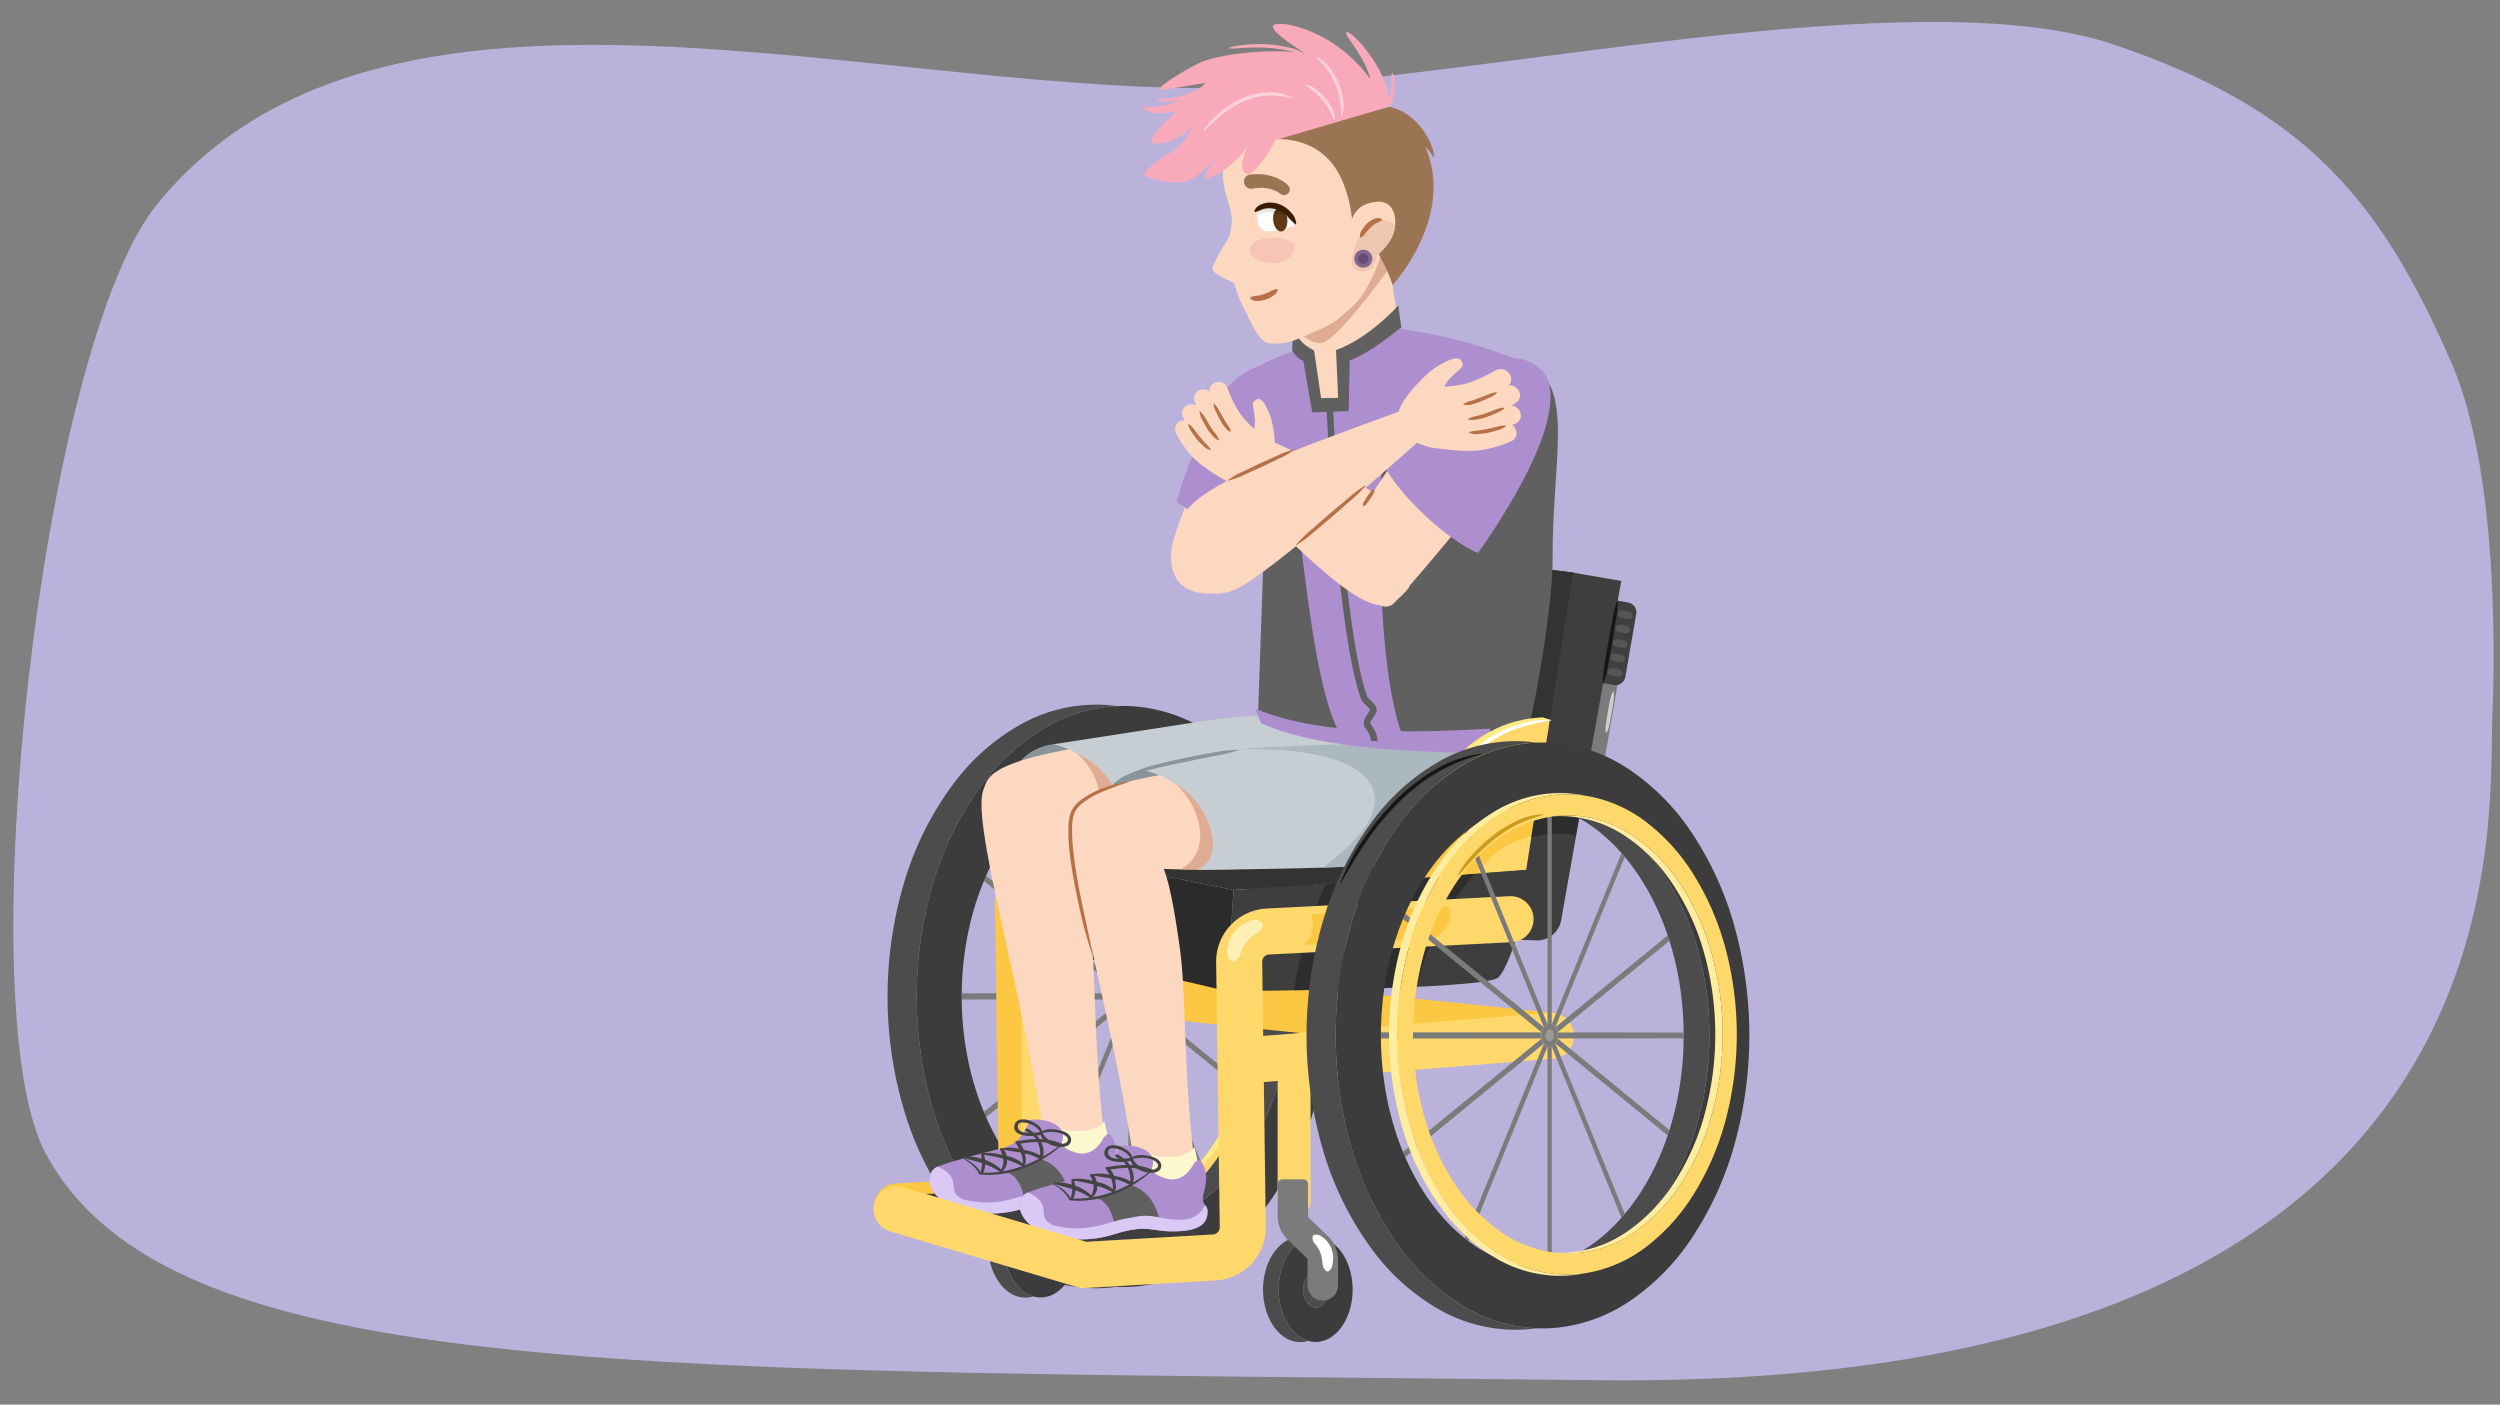<svg xmlns="http://www.w3.org/2000/svg" xmlns:xlink="http://www.w3.org/1999/xlink" width="760" height="427" viewBox="0 0 760 427"><rect x="0" y="0" width="760" height="427" fill="#808080" stroke="none"/><defs><clipPath id="a"><polygon points="282.57 377.148 282.57 228.091 388.044 232.263 388.044 372.976 282.57 377.148" fill="none"/></clipPath><clipPath id="b"><polygon points="269.818 394.754 269.818 211.088 404.374 217.593 404.374 388.249 269.818 394.754" fill="none"/></clipPath><clipPath id="c"><polygon points="300.387 394.571 300.387 362.454 327.62 362.691 327.62 394.334 300.387 394.571" fill="none"/></clipPath><clipPath id="d"><path d="M283.173,356.239a5.012,5.012,0,0,1,1.108-1.182c1.822-1.2,14.283-4.493,18.85-5.611,4.05-.99,8.957-3.454,12.132-10.433,1.625-.7,9.576,1.726,7.64,7.933-.555,1.782,2.4,2.876,3.927,3.374,5.836,1.907,8.539-4.314,8.719-4.5,1.142-1.2,1.556-1.633,2.485-.164,2.228,3.526.819,7.719.348,9.777a3.96,3.96,0,0,0,.464,2.982,2.594,2.594,0,0,1,.834,1.832c.269,5.44-5.48,6.136-9.944,6.23-7.3.152-8.072-2.3-18.072.762a34.19,34.19,0,0,1-21.273-.006C286.61,366.112,280.626,361,283.173,356.239Z" fill="none"/></clipPath><clipPath id="e"><path d="M421.8,76.241l4.467,30.212s-14.041,19.608-22.242,18.877-8.308-11.992-8.308-11.992l-3.351-22.659Z" fill="#fcd8c0"/></clipPath><clipPath id="f"><path d="M310.576,364.1a5.032,5.032,0,0,1,1.108-1.182c1.822-1.2,14.282-4.493,18.85-5.611,4.05-.99,8.957-3.453,12.132-10.433,1.625-.7,9.576,1.726,7.64,7.933-.555,1.782,2.405,2.876,3.927,3.374,5.835,1.908,8.539-4.314,8.719-4.5,1.142-1.2,1.556-1.632,2.485-.163,2.228,3.525.818,7.718.348,9.776a3.959,3.959,0,0,0,.464,2.982,2.6,2.6,0,0,1,.834,1.832c.269,5.441-5.48,6.136-9.944,6.23-7.3.152-8.072-2.3-18.072.762a34.183,34.183,0,0,1-21.273-.006C314.012,373.976,308.029,368.858,310.576,364.1Z" fill="none"/></clipPath><clipPath id="g"><polygon points="383.962 408.098 383.962 375.981 411.202 376.218 411.202 407.86 383.962 408.098" fill="none"/></clipPath><clipPath id="h"><polygon points="397.194 407.393 397.194 222.155 531.802 228.718 531.802 400.83 397.194 407.393" fill="none"/></clipPath><clipPath id="i"><polygon points="422.272 389.961 422.272 238.976 527.976 243.211 527.976 385.726 422.272 389.961" fill="none"/></clipPath><clipPath id="j"><path d="M411.036,66.479c1.467-3.83,4.688-4.893,7.412-5.121a5.114,5.114,0,0,1,3.271.614c1.848,1.187,2.812,3.851,2.335,7.114-.54,3.689-2.83,6.072-4.962,8.175-1.206,1.189-.668,5.117-4.842,5.2-3.369.068-4.4-2.943-4.016-5.462" fill="#fcd8c0"/></clipPath></defs><path d="M745.245,110.316C723.969,61.571,701.664,33.3,642.094,13.39,582.47-6.539,450.435,23.948,380.045,26.574,268.753,30.727,116.782-23.009,47.67,62.2,12.6,105.439-9.865,306.459,13.875,350.613c37.8,70.3,180.42,65.722,471.961,68.968C770.928,422.755,756.277,251.4,757.685,217.43,757.965,210.689,760.781,145.912,745.245,110.316Z" fill="#bab2db"/><path d="M390.08,117.9c-2.583-3.977-11.76-.429-15.361,2.881a66.171,66.171,0,0,0-5.767,13.47c-7.34,15.082-11.542,27.349-12.3,30.209-1.247,4.7-1.652,14.494,8.6,15.844s20.427-10.534,21.657-12.81,6.334-20.272,6.334-20.272C396.206,135.176,395.006,125.484,390.08,117.9Z" fill="#fcd8c0"/><path d="M357.674,152.448a53.064,53.064,0,0,0,30.065,10.725c14.356-30.335,13.058-42.932,7.112-49.315-6.487-6.964-18.8-1.613-23.555,6.631A144.556,144.556,0,0,0,357.674,152.448Z" fill="#ad8ece"/><path d="M371.844,160.112c2.991-12.825,11.969-41.857,20.816-48.2,4.693,3.576,10.864,8.56,3.165,32.559l-8.086,18.7A85.577,85.577,0,0,1,371.844,160.112Z" fill="#606060"/><g style="isolation:isolate"><g clip-path="url(#a)"><path d="M337.9,236.666l-.268-.009-.268-.006-.268,0-.267,0A36.63,36.63,0,0,1,354.6,242.83a51.978,51.978,0,0,1,14.232,14.45,73.3,73.3,0,0,1,9.459,20.575,90.823,90.823,0,0,1,0,49.526,73.3,73.3,0,0,1-9.459,20.577A51.982,51.982,0,0,1,354.6,362.409a36.62,36.62,0,0,1-17.766,6.186l.267,0,.268,0c.089,0,.179,0,.268-.006s.179,0,.268-.009a36.116,36.116,0,0,0,18.114-5.792A51.183,51.183,0,0,0,370.557,348.4a72.833,72.833,0,0,0,9.682-20.729,90.781,90.781,0,0,0,0-50.11,72.833,72.833,0,0,0-9.682-20.727,51.192,51.192,0,0,0-14.543-14.378,36.125,36.125,0,0,0-18.114-5.792m-2.144-6.471a38.63,38.63,0,0,0-20.322,4.96,53.751,53.751,0,0,0-16.952,15.235A78.036,78.036,0,0,0,286.868,273.7a99.416,99.416,0,0,0,0,57.831,78.06,78.06,0,0,0,11.614,23.316,53.751,53.751,0,0,0,16.952,15.235,38.64,38.64,0,0,0,20.322,4.961l.268-.012.269-.014.268-.015.268-.018a38.789,38.789,0,0,1-19.915-5.383A54.341,54.341,0,0,1,300.35,354.29a78.44,78.44,0,0,1-11.325-23.126,99.475,99.475,0,0,1,0-57.093,78.446,78.446,0,0,1,11.325-23.123,54.349,54.349,0,0,1,16.564-15.312,38.808,38.808,0,0,1,19.915-5.383l-.268-.017-.268-.016-.269-.013c-.089,0-.179-.009-.268-.012" fill="#ffea80"/><path d="M336.829,236.644l.267,0,.268,0,.268.006.268.009a36.125,36.125,0,0,1,18.114,5.792,51.192,51.192,0,0,1,14.543,14.378,72.833,72.833,0,0,1,9.682,20.727,90.781,90.781,0,0,1,0,50.11,72.833,72.833,0,0,1-9.682,20.729,51.183,51.183,0,0,1-14.543,14.379,36.116,36.116,0,0,1-18.114,5.792c-.089,0-.179.007-.268.009s-.179,0-.268.006l-.268,0-.267,0a35.5,35.5,0,0,1-18.122-5A49.718,49.718,0,0,1,303.665,349.6,71.6,71.6,0,0,1,293.4,328.556a90.652,90.652,0,0,1,0-51.876,71.586,71.586,0,0,1,10.268-21.043,49.727,49.727,0,0,1,15.042-13.991,35.508,35.508,0,0,1,18.122-5m1.071-6.364-.268-.01-.268-.008-.268,0-.267,0a38.808,38.808,0,0,0-19.915,5.383,54.349,54.349,0,0,0-16.564,15.312,78.446,78.446,0,0,0-11.325,23.123,99.475,99.475,0,0,0,0,57.093A78.44,78.44,0,0,0,300.35,354.29,54.341,54.341,0,0,0,316.914,369.6a38.789,38.789,0,0,0,19.915,5.383l.267,0,.268-.006.268-.008.268-.009a39.615,39.615,0,0,0,19.831-6.417,56.233,56.233,0,0,0,15.9-15.8,80.037,80.037,0,0,0,10.57-22.712,99.629,99.629,0,0,0,0-54.836,80.037,80.037,0,0,0-10.57-22.71,56.243,56.243,0,0,0-15.9-15.794A39.624,39.624,0,0,0,337.9,230.28" fill="#ffd86c"/></g></g><g style="isolation:isolate"><g clip-path="url(#b)"><path d="M344.33,306.3c-.052.019-.1.037-.157.052s-.106.027-.16.037-.108.018-.163.023-.11.008-.166.008-.11,0-.165-.007-.108-.012-.161-.022-.107-.022-.159-.037-.1-.031-.155-.05v65.875l.322-.083.322-.086.321-.089.321-.091V306.3m-1.286-72.643v65.87c.051-.019.1-.036.155-.051s.1-.027.159-.037.107-.018.161-.024.109-.008.165-.008.111,0,.166.009.109.014.163.024.108.024.16.039.105.032.157.052V234.01l-.321-.092-.321-.089-.322-.086-.322-.083" fill="#7b7b7b"/><path d="M341.26,302l-48.891-.024c0,.078,0,.157,0,.235s0,.157,0,.235,0,.157,0,.235,0,.157,0,.236,0,.155,0,.233,0,.156,0,.234,0,.155,0,.233,0,.155,0,.233l48.9-.025.008-.006q-.021-.108-.036-.219c-.01-.073-.019-.148-.026-.223s-.012-.151-.016-.228-.005-.154-.005-.232h0c0-.078,0-.156.005-.233s.009-.153.016-.229.016-.15.026-.224.023-.147.037-.219L341.26,302m43.188.022-38.341-.019-.019.015c.013.072.025.145.035.218s.019.148.026.223.012.15.016.227,0,.153,0,.231,0,.154,0,.23-.009.152-.016.227-.015.148-.025.221-.022.146-.036.217l.014.011,38.346-.019,0-.221V302.25l0-.224" fill="#7b7b7b"/><path d="M345.444,305.4a3.138,3.138,0,0,1-.242.3,2.647,2.647,0,0,1-.268.253,2.359,2.359,0,0,1-.291.205,2.126,2.126,0,0,1-.312.15l21.195,51.554.253-.285c.084-.1.167-.191.251-.287l.25-.29c.083-.1.166-.194.248-.291L345.449,305.4l0,0m-26.461-64.412-.288.216c-.095.072-.191.145-.286.219s-.191.147-.286.221-.19.148-.284.223l24.078,58.569.008.006a3.278,3.278,0,0,1,.243-.3,2.658,2.658,0,0,1,.268-.254,2.351,2.351,0,0,1,.292-.2,2.068,2.068,0,0,1,.311-.15l-24.056-58.549" fill="#7b7b7b"/><path d="M341.274,303.823l-.008.006L299.091,338.01l.168.4.171.4c.057.134.114.267.172.4l.174.4,42.141-34.206,0-.01a3.658,3.658,0,0,1-.214-.342,3.8,3.8,0,0,1-.181-.38,4.349,4.349,0,0,1-.146-.412c-.042-.143-.077-.29-.106-.441m38.314-31.052-34.139,27.668,0,.009a3.651,3.651,0,0,1,.213.342,4.025,4.025,0,0,1,.18.38,4.247,4.247,0,0,1,.144.412c.042.142.077.289.106.44l.019-.015L380.124,274.4c-.044-.136-.087-.272-.131-.408s-.089-.271-.133-.407l-.135-.4c-.045-.135-.091-.269-.137-.4" fill="#7b7b7b"/><path d="M346.088,303.816a4.309,4.309,0,0,1-.25.856,3.8,3.8,0,0,1-.181.38,3.356,3.356,0,0,1-.213.343l0,0,34.139,27.672c.046-.135.092-.27.137-.406s.091-.271.136-.406.089-.272.133-.408l.132-.41L346.1,303.827l-.014-.011m-46.312-37.587c-.058.132-.116.264-.173.4s-.115.266-.172.4-.113.266-.169.4-.113.268-.168.4L341.26,302l.015.012a4.322,4.322,0,0,1,.107-.442,4.124,4.124,0,0,1,.146-.414,4.035,4.035,0,0,1,.182-.38,3.762,3.762,0,0,1,.215-.343l-.008-.006-42.141-34.2" fill="#7b7b7b"/><path d="M341.921,305.4l0,.01-24.081,58.57.285.224.286.222.288.219.288.216,24.056-58.554a2.033,2.033,0,0,1-.313-.149,2.257,2.257,0,0,1-.292-.2,2.676,2.676,0,0,1-.27-.254,3.146,3.146,0,0,1-.243-.3m23.605-57.413-21.195,51.55a2.084,2.084,0,0,1,.312.151,2.378,2.378,0,0,1,.292.206,2.567,2.567,0,0,1,.268.255,3,3,0,0,1,.242.3l0-.009,21.077-51.3c-.082-.1-.165-.194-.248-.291l-.249-.289-.251-.287-.252-.284" fill="#7b7b7b"/><path d="M343.684,301.233a.907.907,0,0,0-.469.133,1.293,1.293,0,0,0-.383.364,1.845,1.845,0,0,0-.258.537,2.267,2.267,0,0,0-.1.654h0a2.25,2.25,0,0,0,.1.653,1.827,1.827,0,0,0,.258.534,1.294,1.294,0,0,0,.383.361.9.9,0,0,0,.469.131.92.92,0,0,0,.471-.132,1.279,1.279,0,0,0,.382-.361,1.824,1.824,0,0,0,.256-.534,2.312,2.312,0,0,0,0-1.305,1.842,1.842,0,0,0-.256-.537,1.278,1.278,0,0,0-.382-.364.912.912,0,0,0-.471-.134" fill="#999"/><path d="M343.684,299.41c-.056,0-.11,0-.165.008s-.108.013-.161.024-.107.022-.159.037-.1.032-.155.051h0a2.068,2.068,0,0,0-.311.15,2.351,2.351,0,0,0-.292.2,2.658,2.658,0,0,0-.268.254,3.278,3.278,0,0,0-.243.3,3.762,3.762,0,0,0-.215.343,4.035,4.035,0,0,0-.182.38,4.124,4.124,0,0,0-.146.414,4.322,4.322,0,0,0-.107.442c-.014.072-.026.145-.037.219s-.019.149-.026.224-.012.152-.016.229-.005.155-.005.233h1.288a2.267,2.267,0,0,1,.1-.654,1.845,1.845,0,0,1,.258-.537,1.293,1.293,0,0,1,.383-.364.894.894,0,0,1,.94,0,1.278,1.278,0,0,1,.382.364,1.842,1.842,0,0,1,.256.537,2.312,2.312,0,0,1,0,1.305,1.824,1.824,0,0,1-.256.534,1.279,1.279,0,0,1-.382.361.92.92,0,0,1-.471.132.9.9,0,0,1-.469-.131,1.294,1.294,0,0,1-.383-.361,1.827,1.827,0,0,1-.258-.534,2.25,2.25,0,0,1-.1-.653h-1.288c0,.078,0,.156.005.232s.009.153.016.228.016.15.026.223.022.147.036.219c.029.151.064.3.106.441a4.349,4.349,0,0,0,.146.412,3.8,3.8,0,0,0,.181.38,3.658,3.658,0,0,0,.214.342,3.146,3.146,0,0,0,.243.3,2.676,2.676,0,0,0,.27.254,2.257,2.257,0,0,0,.292.2,2.033,2.033,0,0,0,.313.149h0c.051.019.1.036.155.05s.1.027.159.037.107.017.161.022.109.007.165.007.111,0,.166-.008.109-.013.163-.023.108-.023.16-.037.105-.033.157-.052h0a2.126,2.126,0,0,0,.312-.15,2.359,2.359,0,0,0,.291-.205,2.647,2.647,0,0,0,.268-.253,3.138,3.138,0,0,0,.242-.3,3.356,3.356,0,0,0,.213-.343,3.8,3.8,0,0,0,.181-.38,4.309,4.309,0,0,0,.25-.856c.014-.071.025-.144.036-.217s.018-.147.025-.221.012-.15.016-.227,0-.152,0-.23,0-.155,0-.231-.009-.152-.016-.227-.016-.15-.026-.223-.022-.146-.035-.218c-.029-.151-.064-.3-.106-.44a4.247,4.247,0,0,0-.144-.412,4.025,4.025,0,0,0-.18-.38,3.651,3.651,0,0,0-.213-.342,3,3,0,0,0-.242-.3,2.567,2.567,0,0,0-.268-.255,2.378,2.378,0,0,0-.292-.206,2.084,2.084,0,0,0-.312-.151h0c-.052-.02-.1-.037-.157-.052s-.106-.028-.16-.039-.108-.018-.163-.024-.11-.008-.166-.009" fill="#7b7b7b"/><path d="M343.684,232.879q-.519-.019-1.036-.025t-1.031,0c-.344.007-.686.018-1.028.034s-.683.038-1.023.064c.293.045.586.093.877.145s.583.107.872.165.579.121.867.187.575.134.862.206l.322.083.322.086.321.089.321.092a39.357,39.357,0,0,1,5.822,2.209,43.229,43.229,0,0,1,5.5,3.113,48.593,48.593,0,0,1,5.137,3.945,55.053,55.053,0,0,1,4.738,4.708l.252.284.251.287.249.289c.083.1.166.193.248.291a63.136,63.136,0,0,1,3.925,5.151q1.858,2.712,3.5,5.69t3.056,6.178q1.41,3.2,2.576,6.616c.046.135.092.269.137.4l.135.4c.044.136.088.271.133.407s.087.272.131.408q1.012,3.179,1.8,6.514t1.339,6.8q.549,3.463.849,7.05t.333,7.267l0,.224v1.337l0,.221q-.033,3.683-.332,7.268t-.849,7.05q-.549,3.467-1.338,6.8t-1.8,6.515l-.132.41c-.044.136-.089.272-.133.408s-.09.271-.136.406-.091.271-.137.406q-1.163,3.411-2.575,6.615t-3.056,6.177q-1.644,2.973-3.5,5.69a63.353,63.353,0,0,1-3.924,5.151c-.082.1-.165.195-.248.291l-.25.29c-.084.1-.167.192-.251.287l-.253.285a55.053,55.053,0,0,1-4.738,4.708,48.593,48.593,0,0,1-5.137,3.945,43.229,43.229,0,0,1-5.5,3.113,39.361,39.361,0,0,1-5.822,2.21l-.321.091-.321.089-.322.086-.322.083q-.43.108-.862.207t-.867.186q-.433.089-.872.166c-.291.051-.584.1-.877.144.34.026.681.048,1.023.064s.684.028,1.028.034.687.008,1.031,0,.69-.012,1.036-.025a38.334,38.334,0,0,0,19.208-6.192,54.386,54.386,0,0,0,15.4-15.284,77.443,77.443,0,0,0,10.246-22,96.488,96.488,0,0,0,0-53.137,77.449,77.449,0,0,0-10.246-22,54.4,54.4,0,0,0-15.4-15.284,38.344,38.344,0,0,0-19.208-6.192M335.43,214.26a47.3,47.3,0,0,0-24.97,5.866,65.53,65.53,0,0,0-20.922,18.563,95.234,95.234,0,0,0-14.387,28.62,121.569,121.569,0,0,0,0,71.224,95.24,95.24,0,0,0,14.387,28.621,65.514,65.514,0,0,0,20.922,18.562,47.293,47.293,0,0,0,24.97,5.866c.348-.017.695-.037,1.041-.062s.693-.053,1.037-.086.689-.068,1.032-.108.685-.084,1.026-.132a47.956,47.956,0,0,1-23.361-7.449,67.777,67.777,0,0,1-19.4-18.83,96.736,96.736,0,0,1-13.244-27.849,121.775,121.775,0,0,1,0-68.29,96.748,96.748,0,0,1,13.244-27.849,67.777,67.777,0,0,1,19.4-18.83,47.956,47.956,0,0,1,23.361-7.449c-.341-.048-.683-.091-1.026-.131s-.687-.077-1.032-.109-.69-.061-1.037-.086-.693-.045-1.041-.062" fill="#4c4c4c"/><path d="M339.566,232.957q.51-.039,1.023-.064c.342-.016.684-.027,1.028-.034s.687-.008,1.031,0,.69.012,1.036.025a38.344,38.344,0,0,1,19.208,6.192,54.4,54.4,0,0,1,15.4,15.284,77.449,77.449,0,0,1,10.246,22,96.488,96.488,0,0,1,0,53.137,77.443,77.443,0,0,1-10.246,22,54.386,54.386,0,0,1-15.4,15.284,38.334,38.334,0,0,1-19.208,6.192c-.346.013-.691.022-1.036.025s-.688,0-1.031,0-.686-.018-1.028-.034-.683-.038-1.023-.064a36.174,36.174,0,0,1-5.435-.835,37.956,37.956,0,0,1-5.266-1.642A40.875,40.875,0,0,1,323.8,368a45.034,45.034,0,0,1-4.821-3.139l-.288-.216-.288-.219-.286-.222-.285-.224a52.344,52.344,0,0,1-5.29-4.83,59.718,59.718,0,0,1-4.816-5.721,67.366,67.366,0,0,1-4.278-6.537,75.207,75.207,0,0,1-3.676-7.276l-.174-.4c-.058-.133-.115-.266-.172-.4l-.171-.4-.168-.4q-1.562-3.771-2.791-7.827t-2.089-8.355q-.86-4.3-1.329-8.8t-.513-9.17c0-.078,0-.155,0-.233s0-.155,0-.233,0-.156,0-.234,0-.155,0-.233,0-.157,0-.236,0-.157,0-.235,0-.157,0-.235,0-.157,0-.235q.043-4.662.514-9.17t1.331-8.8q.858-4.3,2.089-8.355t2.791-7.826q.083-.2.168-.4c.056-.134.112-.267.169-.4s.114-.266.172-.4.115-.264.173-.4a75.471,75.471,0,0,1,3.676-7.278,67.7,67.7,0,0,1,4.279-6.538,59.7,59.7,0,0,1,4.817-5.721,52.139,52.139,0,0,1,5.291-4.83c.094-.075.189-.149.284-.223s.19-.148.286-.221.191-.147.286-.219l.288-.216a44.871,44.871,0,0,1,4.821-3.138,40.732,40.732,0,0,1,5.061-2.41,37.688,37.688,0,0,1,5.266-1.642,36.049,36.049,0,0,1,5.435-.836m4.118-18.3q-.518-.024-1.034-.038c-.344-.009-.688-.013-1.031-.014s-.686,0-1.028.009-.684.017-1.025.032a47.956,47.956,0,0,0-23.361,7.449,67.777,67.777,0,0,0-19.4,18.83,96.748,96.748,0,0,0-13.244,27.849,121.775,121.775,0,0,0,0,68.29,96.736,96.736,0,0,0,13.244,27.849,67.777,67.777,0,0,0,19.4,18.83,47.956,47.956,0,0,0,23.361,7.449c.341.015.682.026,1.025.033s.685.01,1.028.009.687-.006,1.031-.015.689-.021,1.034-.038a48.37,48.37,0,0,0,24.09-8.019A68.909,68.909,0,0,0,387,363.823a98,98,0,0,0,12.743-27.632,121.85,121.85,0,0,0,0-66.54A98,98,0,0,0,387,242.019a68.9,68.9,0,0,0-19.227-19.34,48.381,48.381,0,0,0-24.09-8.02" fill="#3c3c3c"/></g></g><line x1="471.464" y1="314.873" x2="348.688" y2="302.207" fill="none" stroke="#fcc742" stroke-linecap="round" stroke-linejoin="round" stroke-width="14"/><line x1="381.567" y1="322.146" x2="471.464" y2="314.873" fill="none" stroke="#ffd86c" stroke-linecap="round" stroke-linejoin="round" stroke-width="14"/><path d="M318.2,266.064a9.188,9.188,0,0,0-8.712,9.6l1.085,79.888a9.189,9.189,0,0,1-8.65,9.595l-29.183,1.627" fill="none" stroke="#fcc742" stroke-linecap="round" stroke-linejoin="round" stroke-width="14"/><line x1="315.544" y1="307.535" x2="315.544" y2="351.541" fill="none" stroke="#ffd86c" stroke-linecap="round" stroke-miterlimit="10" stroke-width="10"/><path d="M306.815,381.859h0a4.628,4.628,0,0,0,4.629-4.629v-7.754a.764.764,0,0,1,.234-.549l5.778-5.546a10.017,10.017,0,0,0,3.08-7.227v-9.743a1.417,1.417,0,0,0-1.416-1.417H312.7a1.417,1.417,0,0,0-1.416,1.417v9.744a.759.759,0,0,1-.233.547l-5.779,5.548a10.012,10.012,0,0,0-3.08,7.225v7.755A4.628,4.628,0,0,0,306.815,381.859Z" fill="#7b7b7b"/><g style="isolation:isolate"><g clip-path="url(#c)"><path d="M314.105,374.15a5.045,5.045,0,0,0-.632.853,6.122,6.122,0,0,0-.483,1.036,7.02,7.02,0,0,0-.308,1.181,7.718,7.718,0,0,0,0,2.585,7.094,7.094,0,0,0,.308,1.183,6.169,6.169,0,0,0,.483,1.037,5.062,5.062,0,0,0,.632.855,5.03,5.03,0,0,0,.631-.858,6.089,6.089,0,0,0,.482-1.037,7.057,7.057,0,0,0,.308-1.182,7.764,7.764,0,0,0,0-2.581,7.034,7.034,0,0,0-.308-1.18,6.043,6.043,0,0,0-.482-1.036,5.013,5.013,0,0,0-.631-.856" fill="#4c4c4c"/><path d="M316.447,373.038a2.829,2.829,0,0,0-.645.074,2.954,2.954,0,0,0-.611.219,3.417,3.417,0,0,0-.569.35,4.043,4.043,0,0,0-.517.469,5.013,5.013,0,0,1,.631.856,6.043,6.043,0,0,1,.482,1.036,7.034,7.034,0,0,1,.308,1.18,7.764,7.764,0,0,1,0,2.581,7.057,7.057,0,0,1-.308,1.182,6.089,6.089,0,0,1-.482,1.037,5.03,5.03,0,0,1-.631.858,4.052,4.052,0,0,0,.517.47,3.43,3.43,0,0,0,.569.352,3.013,3.013,0,0,0,.611.219,2.774,2.774,0,0,0,.645.074,2.905,2.905,0,0,0,1.506-.436,4.13,4.13,0,0,0,1.228-1.179,6.019,6.019,0,0,0,.827-1.741,7.61,7.61,0,0,0,0-4.252,6.007,6.007,0,0,0-.827-1.739,4.127,4.127,0,0,0-1.228-1.175,2.923,2.923,0,0,0-1.506-.435m-4.69-10.485a8.475,8.475,0,0,0-4.406,1.221,12,12,0,0,0-3.616,3.411,17.426,17.426,0,0,0-2.448,5.088,22.092,22.092,0,0,0,0,12.483,17.408,17.408,0,0,0,2.448,5.087,11.984,11.984,0,0,0,3.616,3.408,8.484,8.484,0,0,0,4.406,1.221q.3,0,.6-.028t.592-.071c.2-.031.391-.069.583-.114s.384-.1.573-.155a9.572,9.572,0,0,1-3.549-1.979,13.684,13.684,0,0,1-2.845-3.485,18.39,18.39,0,0,1-1.89-4.653,22.207,22.207,0,0,1,0-10.946,18.39,18.39,0,0,1,1.89-4.653,13.712,13.712,0,0,1,2.845-3.487,9.574,9.574,0,0,1,3.549-1.98c-.189-.059-.38-.11-.573-.155s-.387-.083-.583-.114-.393-.055-.592-.072-.4-.025-.6-.027" fill="#4c4c4c"/><path d="M314.105,374.15a4.043,4.043,0,0,1,.517-.469,3.417,3.417,0,0,1,.569-.35,2.954,2.954,0,0,1,.611-.219,2.829,2.829,0,0,1,.645-.074,2.923,2.923,0,0,1,1.506.435,4.127,4.127,0,0,1,1.228,1.175,6.007,6.007,0,0,1,.827,1.739,7.61,7.61,0,0,1,0,4.252,6.019,6.019,0,0,1-.827,1.741,4.13,4.13,0,0,1-1.228,1.179,2.905,2.905,0,0,1-1.506.436,2.774,2.774,0,0,1-.645-.074,3.013,3.013,0,0,1-.611-.219,3.43,3.43,0,0,1-.569-.352,4.052,4.052,0,0,1-.517-.47,5.062,5.062,0,0,1-.632-.855,6.169,6.169,0,0,1-.483-1.037,7.094,7.094,0,0,1-.308-1.183,7.718,7.718,0,0,1,0-2.585,7.02,7.02,0,0,1,.308-1.181,6.122,6.122,0,0,1,.483-1.036,5.045,5.045,0,0,1,.632-.853m2.342-11.556c-.2,0-.4,0-.6.017s-.394.033-.59.061-.389.062-.582.1-.383.09-.572.145a9.574,9.574,0,0,0-3.549,1.98,13.712,13.712,0,0,0-2.845,3.487,18.39,18.39,0,0,0-1.89,4.653,22.207,22.207,0,0,0,0,10.946,18.39,18.39,0,0,0,1.89,4.653,13.684,13.684,0,0,0,2.845,3.485,9.572,9.572,0,0,0,3.549,1.979q.283.083.572.145c.193.042.387.076.582.1s.392.048.59.061.4.019.6.017a8.483,8.483,0,0,0,4.363-1.288,12.055,12.055,0,0,0,3.549-3.427,17.493,17.493,0,0,0,2.387-5.047,22.11,22.11,0,0,0,0-12.31,17.506,17.506,0,0,0-2.387-5.047,12.079,12.079,0,0,0-3.549-3.43,8.473,8.473,0,0,0-4.363-1.288" fill="#3c3c3c"/></g></g><polygon points="272.561 363.243 329.296 381.064 376.575 377.79 319.112 361.652 272.561 363.243" fill="#3e3e3e"/><polygon points="478.216 174.078 403.263 164.977 392.705 254.547 463.755 264.497 478.216 174.078" fill="#333"/><path d="M413.535,169.764c22.828,3.995,46.226,13.981,53.645,53.073l-5.707,41.375L392.9,254.547C400.649,198.49,407.438,170.564,413.535,169.764Z" fill="#282828" opacity="0.7"/><polygon points="317.01 258.869 375 270.55 372.949 301.302 319.304 288.66 317.01 258.869" fill="#2b2b2b"/><path d="M375,270.55,372.949,301.3s78.026-.341,82.468-4.1,11.618-33.144,11.618-33.144Z" fill="#3e3e3e"/><polygon points="464.312 264.465 375 270.55 317.01 258.869 392.705 254.547 464.312 264.465" fill="#333"/><path d="M485.409,191.9h4.565a0,0,0,0,1,0,0v47.913a4.565,4.565,0,0,1-4.565,4.565h0a0,0,0,0,1,0,0V191.9A0,0,0,0,1,485.409,191.9Z" transform="translate(44.42 -80.085) rotate(9.833)" fill="#7b7b7b"/><path d="M489.1,182.925h3.67a3.032,3.032,0,0,1,3.032,3.032v19.375a3.032,3.032,0,0,1-3.032,3.032H489.1a0,0,0,0,1,0,0V182.925A0,0,0,0,1,489.1,182.925Z" transform="translate(40.648 -81.229) rotate(9.833)" fill="#3f3f3f"/><path d="M490.29,195.088c.548-.908.9-.689,1.3-.725a5.584,5.584,0,0,1,1.159.075,5.9,5.9,0,0,1,1.115.33c.366.144.757.142.98,1.108l-.05.29c-.536.835-.9.7-1.3.714a5.893,5.893,0,0,1-1.161-.065,5.67,5.67,0,0,1-1.117-.319c-.361-.167-.767-.08-.978-1.119Z" fill="#565656"/><path d="M491.053,190.69c.548-.908.9-.689,1.3-.725a5.725,5.725,0,0,1,1.159.075,5.953,5.953,0,0,1,1.115.33c.366.144.757.142.98,1.109l-.05.289c-.535.835-.9.7-1.3.714a5.979,5.979,0,0,1-1.161-.064,5.714,5.714,0,0,1-1.116-.32c-.362-.167-.768-.08-.979-1.119Z" fill="#565656"/><path d="M491.815,186.292c.548-.908.9-.689,1.3-.725a5.73,5.73,0,0,1,1.159.075,6,6,0,0,1,1.115.33c.365.144.756.142.979,1.109l-.05.289c-.535.835-.9.7-1.3.715a6.044,6.044,0,0,1-1.16-.065,5.635,5.635,0,0,1-1.117-.32c-.362-.167-.768-.08-.978-1.119Z" fill="#565656"/><path d="M489.528,199.485c.548-.907.9-.688,1.3-.724a5.589,5.589,0,0,1,1.159.075,5.994,5.994,0,0,1,1.115.329c.365.145.756.143.98,1.109l-.051.29c-.535.835-.9.7-1.3.714a5.887,5.887,0,0,1-1.16-.065,5.651,5.651,0,0,1-1.117-.319c-.362-.168-.767-.08-.978-1.119Z" fill="#565656"/><path d="M488.766,203.883c.548-.907.9-.688,1.3-.724a5.584,5.584,0,0,1,1.159.075,5.95,5.95,0,0,1,1.115.329c.366.145.757.142.98,1.109l-.05.29c-.535.835-.9.7-1.3.714a5.98,5.98,0,0,1-1.161-.065,5.578,5.578,0,0,1-1.116-.32c-.362-.167-.768-.079-.978-1.118Z" fill="#565656"/><path d="M488.205,222.8a8.118,8.118,0,0,1,.086-3.237c.139-1.06.316-2.114.487-3.168.195-1.051.387-2.1.613-3.147a8.539,8.539,0,0,1,1-3.078l.145.025a8.543,8.543,0,0,1-.092,3.237c-.139,1.06-.312,2.114-.481,3.169-.194,1.05-.382,2.1-.608,3.147a8.1,8.1,0,0,1-1.009,3.077Z" fill="#cecece"/><path d="M486.906,207.592a30.932,30.932,0,0,1,.625-6.346c.319-2.1.674-4.187,1.026-6.277l1.161-6.253a31.693,31.693,0,0,1,1.532-6.189l.145.025a31.719,31.719,0,0,1-.64,6.343l-1.012,6.279c-.371,2.088-.74,4.175-1.146,6.256a30.88,30.88,0,0,1-1.547,6.187Z" fill="#161616"/><polygon points="478.624 174.078 417.082 166.625 406.525 252.228 464.164 264.497 478.624 174.078" fill="#333"/><path d="M320.173,226.255a16.143,16.143,0,0,0-12.406,8.561l29.416-.476S329.374,224.973,320.173,226.255Z" fill="#89949b"/><path d="M299.3,239.344c-5.013,8.076,11.686,60.922,18.092,106.875,1.355,17.469,19.657,11.891,18.1-2.228-3.342-30.357-2.124-49.295-4.352-64.612s-3.725-22.838-7.624-28.965S304.309,231.267,299.3,239.344Z" fill="#fcd8c0"/><path d="M352.2,223.956c-47.624,5.292-51.791,10.932-52.905,15.388s7.23,15.248,22.548,16.64,57.929-.278,66.562-3.342.279-28.407.279-28.407A156.369,156.369,0,0,0,352.2,223.956Z" fill="#fcd8c0"/><path d="M325.779,227.711c7.793,5.809,10.127,14.99,8.218,21.819l7.651-4.392C341.981,237.783,335.131,230.119,325.779,227.711Z" fill="#d8a188" opacity="0.8"/><path d="M320.173,226.255s16.71,3.272,20.609,18.589c2.643,10.383-4.734,11.7-4.734,11.7s79.269-.1,85.953-5.4.661-32.76.661-32.76-30.357-3.342-57.093.836S320.173,226.255,320.173,226.255Z" fill="#c7ced3"/><path d="M335.754,340.853,337.94,350.9l-17.659,8.341-8.475-7.285L315,344.486s.09-4.695.411-4.194C319.059,343.156,331.3,346.423,335.754,340.853Z" fill="#fcf7cd"/><path d="M283.173,356.239a5.012,5.012,0,0,1,1.108-1.182c1.822-1.2,14.283-4.493,18.85-5.611,4.05-.99,6.882-1.927,10.057-8.907,1.625-.7,11.651.2,9.715,6.407-.555,1.782,2.4,2.876,3.927,3.374,5.836,1.907,8.539-4.314,8.719-4.5,1.142-1.2,1.556-1.633,2.485-.164,2.228,3.526.819,7.719.348,9.777a3.96,3.96,0,0,0,.464,2.982,2.594,2.594,0,0,1,.834,1.832c.269,5.44-5.48,6.136-9.944,6.23-7.3.152-8.072-2.3-18.072.762a34.19,34.19,0,0,1-21.273-.006C286.61,366.112,280.626,361,283.173,356.239Z" fill="#ad8ece"/><g clip-path="url(#d)"><path d="M316.251,352.467s6.765.842,9.015,11.02l-13.625,2.2s-.862-8.221-5.726-9.278C305.915,356.408,314.913,353.961,316.251,352.467Z" fill="#606060"/><path d="M346.257,358.352a4.133,4.133,0,0,0-7.326.084c-1.959,4.039-5.249,5.536-13.845,3.8-4.705-.952-6.01-.354-9.268.171-3.056.491-6.477,1.694-9.487,2.413a28.326,28.326,0,0,1-13.742-.255c-.351-.213-.7-.432-1.042-.662-1.8-1.214-1.551-2.785-1.77-4.515-.274-2.164-2.747-4.224-5.373-4.891-.68-4.182-.385-8.319-3.408-12.37-2.72-3.645-8.279-4.079-10.126-.185-4.058,8.551,1.507,20.247,8.96,26.217,7.725,6.191,17.4,7.678,26.921,5.934,4.385-.8,8.081-3.118,12.421-3.592,4.45-.484,8.869.292,13.248-.252C337.475,369.616,349,364.531,346.257,358.352Z" fill="#d9c9f4"/><path d="M324.02,346.821a24.8,24.8,0,0,1-2.484,2.339,30.11,30.11,0,0,1-2.757,2.068c-.47.334-.971.629-1.457.945s-1,.6-1.508.887-1.039.548-1.576.794-1.058.524-1.618.734l-1.66.674-1.718.576a14.6,14.6,0,0,1-1.769.471c-.6.13-1.189.3-1.809.376l-1.844.282c-.621.074-1.254.1-1.882.147l-.945.065c-.317,0-.636-.007-.955-.022l-1.917-.086a.647.647,0,0,1-.56-.353,4.938,4.938,0,0,0-.44-.78,10.4,10.4,0,0,0-2.035-2.181,8.938,8.938,0,0,0-.84-.641l-.932-.563a2.894,2.894,0,0,0-.488-.261l-.516-.224-1.041-.473-.012,0a.042.042,0,0,1-.023-.057.051.051,0,0,1,.06-.018l1.091.385a6.651,6.651,0,0,1,1.062.426l1,.518a9.848,9.848,0,0,1,.926.608l.452.314.4.358a7.068,7.068,0,0,1,.767.739,7.211,7.211,0,0,1,.661.8,5.735,5.735,0,0,1,.542.859l-.061-.038,1.866.011c.309,0,.619.009.927,0l.919-.077c.608-.057,1.222-.087,1.824-.166l1.79-.3c.6-.079,1.172-.256,1.755-.39s1.163-.27,1.721-.466l1.689-.536,1.639-.636c.553-.2,1.069-.462,1.6-.695s1.057-.482,1.565-.757,1.033-.517,1.526-.813,1-.562,1.485-.871a40.5,40.5,0,0,0,5.51-4.027.047.047,0,0,1,.062,0A.04.04,0,0,1,324.02,346.821Z" fill="#444"/></g><path d="M322.907,347.779a16.086,16.086,0,0,0-6.874-1.483,9.679,9.679,0,0,0-3.838-3.246c-.166-.08-.732.393-.594.521.925.864,2.84,1.69,3.409,2.72a33.631,33.631,0,0,0-5.724.643c-.4-.2-.767.185-.53.531a17.606,17.606,0,0,1,1.083,1.811,11.75,11.75,0,0,0-5.085-.185c-.362-.232-.88.021-.689.443.253.559.479,1.068.654,1.581a15.055,15.055,0,0,0-5.847-.566c-.217-.117-.578-.022-.578.229a12.106,12.106,0,0,0,.125,1.522,11.574,11.574,0,0,0-4.9-.668c-.123.024-.544.456-.393.5,1.937.489,3.717.922,5.406,1.478.007.155.02.311.016.467a19.173,19.173,0,0,1-.5,2.511.152.152,0,0,0,.145.151c.9.025,1.008-1.091,1.157-1.642a6.025,6.025,0,0,0,.182-1.136,19.443,19.443,0,0,1,4.5,2.307.378.378,0,0,0,.494-.083.215.215,0,0,0,.126-.03,4.177,4.177,0,0,0,1.5-3.547,27.338,27.338,0,0,1,4.605,1.923.408.408,0,0,0,.57-.158c.88-.906.455-2.44.243-3.536-.013-.064-.03-.132-.044-.2a14.426,14.426,0,0,1,4.535,1.728.484.484,0,0,1-.006.05c-.066.382.54.507.713.172.009-.02.016-.043.026-.063a.266.266,0,0,0,.131-.317,6.377,6.377,0,0,0-.439-5,20.262,20.262,0,0,1,6.1,1.275C322.855,348.587,323.183,347.9,322.907,347.779Zm-18.491,7.8a14.11,14.11,0,0,0-4.93-2.965,7.945,7.945,0,0,0-.352-1.538,45.153,45.153,0,0,1,5.859,1.172,5.244,5.244,0,0,1,.058.808A9.035,9.035,0,0,1,304.416,355.582Zm1.612-4.154a4.623,4.623,0,0,0-.828-1.88c1.717.322,3.453.536,5.149.835a7.5,7.5,0,0,1,.582,3.315A10.416,10.416,0,0,0,306.028,351.428Zm5.892-1.7c-.219-.047-.452-.1-.686-.151a5.666,5.666,0,0,0-1.078-1.9,41.756,41.756,0,0,1,5.274-.518,8.069,8.069,0,0,1,.754,4.1A12.153,12.153,0,0,0,311.92,349.724Z" fill="#444"/><path d="M322.659,343.732c-1.574-.414-4.418-.879-5.827.232-.356-1.583-2.191-2.691-3.725-3.293-1.42-.558-3.946-.7-4.566.961-1.455,3.9,4.933,4.161,7.808,3.356.62,1.943,2.691,3.091,4.695,3.52,1.539.328,3.989.314,4.487-1.438C326.035,345.3,324.214,344.141,322.659,343.732Zm-13.225-1.291c-.018-2.042,3.266-.99,4.284-.512a5.882,5.882,0,0,1,2.522,2.189C314.2,344.454,309.458,345.034,309.434,342.441Zm13.616,5.278a7.223,7.223,0,0,1-2.139-.181,6.44,6.44,0,0,1-3.834-2.842.332.332,0,0,0,.058-.361c2.228-.4,5.446-.369,7.05,1.179C325.282,346.57,324.283,347.62,323.05,347.719Z" fill="#444"/><path d="M347.576,234.118a16.146,16.146,0,0,0-12.406,8.562l29.416-.477S356.777,232.836,347.576,234.118Z" fill="#89949b"/><path d="M326.7,247.207c-5.013,8.077,11.686,60.923,18.092,106.876,1.355,17.469,19.657,11.89,18.1-2.228-3.342-30.357-2.123-49.3-4.351-64.613s-3.725-22.837-7.624-28.964S331.712,239.13,326.7,247.207Z" fill="#fcd8c0"/><path d="M379.6,231.82c-47.624,5.291-51.791,10.931-52.9,15.387s7.23,15.248,22.548,16.641,57.928-.279,66.562-3.342.278-28.408.278-28.408A156.393,156.393,0,0,0,379.6,231.82Z" fill="#fcd8c0"/><path d="M353.408,235.362c10.768,6.092,16.694,23.063,5.242,29.045h9.777C374.015,252.557,366.018,239.045,353.408,235.362Z" fill="#d8a188" opacity="0.8"/><path d="M347.576,234.118s16.71,3.272,20.609,18.59c2.643,10.383-4.735,11.7-4.735,11.7s79.27-.1,85.954-5.4,2.192-32.29,2.192-32.29-31.888-3.811-58.624.366S347.576,234.118,347.576,234.118Z" fill="#c7ced3"/><path d="M417.733,241.029c2.643,10.383-15.725,22.724-15.725,22.724,21.219-.667,43.95-2.016,47.4-4.744,6.684-5.292,2.192-32.29,2.192-32.29s-31.92-1.319-58.941.141c-5.242.284-11.2.266-15.869.992C376.786,227.852,413.834,225.711,417.733,241.029Z" fill="#acb8bf"/><path d="M363.156,348.717l2.187,10.048-17.659,8.34-8.475-7.285,3.195-7.471s.09-4.695.411-4.194C346.462,351.019,358.7,354.287,363.156,348.717Z" fill="#fcf7cd"/><path d="M374.946,117.47c-4.03,5.137,9.182,51.335,9.182,51.335l-1.695,48.715c17.231,9.542,78.092,11.163,81.262,7.3,1.338-1.927,8.418-38.991,8.3-54.885-.2-27.02,5.867-49.461-4.3-57.009-16.153-11.988-59.482-9.116-59.482-9.116S382.971,107.24,374.946,117.47Z" fill="#606060"/><path d="M421.8,76.241l4.467,30.212s-14.041,19.608-22.242,18.877-8.308-11.992-8.308-11.992l-3.351-22.659Z" fill="#fcd8c0"/><g clip-path="url(#e)"><path d="M392.244,97.612s4,6.693,9.109,6.72,23.085-25.764,23.085-25.764l-3.223-8.22L391.246,91.986Z" fill="#d8a188" opacity="0.8"/></g><path d="M393.132,103.747l-.065,2.969a71.532,71.532,0,0,0-20.208,11.167c.636,8.093,1.2,14.334,3.128,20.531,0,0,11.485-6.144,14.974-1.663s6.163,67.779,16.178,85.946l19.059.47c-8.258-21.735-7.483-81.2-4.967-88.526S448,135.96,448,135.96l18.02-24.242c-14.027-7.046-29.528-10.145-40-11.725l-.951-3.4L409.9,107.163l-1.462,16.4-9.125.315-1.739-16.2Z" fill="#ad8ece"/><path d="M381.492,215.4l1.882,4.471c15.56,6.9,38.194,8.515,69.33,9.225l.3-7.57C424.791,223.072,399.824,223.109,381.492,215.4Z" fill="#ad8ece"/><path d="M404.253,123.823s2.957,67.187,10.416,88.285c.487,1.38,3.241,2.6,2.823,4-.172.578-1.988,2.893-1.882,3.294.064.242-.181.72,0,.942,1.03,1.267,2.212,3.31,2.117,4.941" fill="none" stroke="#606060" stroke-miterlimit="10" stroke-width="2"/><path d="M310.576,364.1a5.032,5.032,0,0,1,1.108-1.182c1.822-1.2,14.282-4.493,18.85-5.611,4.05-.99,6.882-1.927,10.057-8.906,1.625-.7,11.651.2,9.715,6.406-.555,1.782,2.405,2.876,3.927,3.374,5.835,1.908,8.539-4.314,8.719-4.5,1.142-1.2,1.556-1.632,2.485-.163,2.228,3.525.818,7.718.348,9.776a3.959,3.959,0,0,0,.464,2.982,2.6,2.6,0,0,1,.834,1.832c.269,5.441-5.48,6.136-9.944,6.23-7.3.152-8.072-2.3-18.072.762a34.183,34.183,0,0,1-21.273-.006C314.012,373.976,308.029,368.858,310.576,364.1Z" fill="#ad8ece"/><g clip-path="url(#f)"><path d="M343.654,360.33s6.765.842,9.015,11.02l-13.625,2.2s-.862-8.222-5.726-9.279C333.318,364.271,342.316,361.825,343.654,360.33Z" fill="#606060"/><path d="M373.66,366.215a4.133,4.133,0,0,0-7.326.084c-1.959,4.04-5.249,5.537-13.845,3.8-4.7-.953-6.01-.354-9.268.17-3.056.492-6.477,1.695-9.487,2.413a28.313,28.313,0,0,1-13.742-.255c-.351-.213-.7-.432-1.042-.661-1.8-1.214-1.551-2.785-1.77-4.515-.274-2.165-2.747-4.225-5.373-4.892-.68-4.181-.385-8.319-3.409-12.37-2.719-3.645-8.278-4.078-10.126-.185-4.058,8.552,1.508,20.247,8.96,26.218,7.725,6.191,17.4,7.677,26.922,5.933,4.385-.8,8.081-3.118,12.421-3.591,4.45-.485,8.869.292,13.248-.253C364.878,377.479,376.4,372.394,373.66,366.215Z" fill="#d9c9f4"/><path d="M351.423,354.684a24.59,24.59,0,0,1-2.485,2.339,29.788,29.788,0,0,1-2.756,2.069c-.47.334-.971.628-1.458.945s-1,.6-1.507.886-1.039.548-1.576.794-1.059.524-1.618.734l-1.66.675-1.718.576a14.6,14.6,0,0,1-1.769.47c-.6.13-1.189.3-1.809.376l-1.844.283c-.621.073-1.254.1-1.882.146l-.945.065c-.317,0-.636-.006-.955-.021l-1.917-.087a.646.646,0,0,1-.56-.352,4.945,4.945,0,0,0-.44-.781,6.431,6.431,0,0,0-.58-.772,11.486,11.486,0,0,0-1.455-1.408,9.258,9.258,0,0,0-.84-.642l-.932-.563a2.889,2.889,0,0,0-.488-.26l-.516-.225-1.041-.472-.012,0a.042.042,0,0,1-.024-.056.05.05,0,0,1,.06-.018l1.092.385a6.591,6.591,0,0,1,1.062.425l1,.518a9.848,9.848,0,0,1,.926.608l.452.314.4.358a7.061,7.061,0,0,1,.766.739,7.314,7.314,0,0,1,.662.8,5.744,5.744,0,0,1,.542.86l-.061-.039,1.866.012c.309,0,.619.008.926,0l.92-.077c.608-.057,1.221-.087,1.824-.166l1.79-.3c.6-.079,1.172-.257,1.754-.391s1.164-.27,1.722-.466l1.689-.536,1.639-.635c.553-.2,1.069-.463,1.6-.7s1.057-.482,1.564-.756,1.034-.518,1.527-.814,1-.562,1.485-.871a40.574,40.574,0,0,0,5.51-4.026.047.047,0,0,1,.062,0A.04.04,0,0,1,351.423,354.684Z" fill="#444"/></g><path d="M350.309,355.642a16.1,16.1,0,0,0-6.874-1.483,9.659,9.659,0,0,0-3.837-3.245c-.167-.081-.732.392-.594.52.924.864,2.84,1.691,3.409,2.72a33.721,33.721,0,0,0-5.724.643c-.4-.2-.767.185-.53.531a17.714,17.714,0,0,1,1.083,1.811,11.75,11.75,0,0,0-5.085-.184c-.362-.232-.881.02-.689.442.253.559.479,1.068.654,1.582a15.038,15.038,0,0,0-5.847-.566c-.217-.118-.578-.022-.578.228a11.922,11.922,0,0,0,.125,1.522,11.572,11.572,0,0,0-4.9-.667c-.123.023-.544.455-.394.494,1.938.489,3.718.923,5.407,1.478.007.156.02.311.016.467a19.141,19.141,0,0,1-.5,2.511.151.151,0,0,0,.145.151c.9.026,1.008-1.091,1.157-1.642a6,6,0,0,0,.182-1.135,19.365,19.365,0,0,1,4.5,2.307.378.378,0,0,0,.494-.084.208.208,0,0,0,.126-.03,4.177,4.177,0,0,0,1.5-3.546,27.173,27.173,0,0,1,4.6,1.923.408.408,0,0,0,.57-.158c.88-.907.454-2.441.243-3.536-.013-.064-.03-.132-.044-.2a14.451,14.451,0,0,1,4.535,1.728c0,.016,0,.033-.006.05-.067.382.54.507.712.173.01-.02.017-.043.027-.063a.267.267,0,0,0,.131-.318,6.377,6.377,0,0,0-.439-5,20.262,20.262,0,0,1,6.1,1.275C350.258,356.451,350.586,355.763,350.309,355.642Zm-18.49,7.8a14.115,14.115,0,0,0-4.931-2.965,7.774,7.774,0,0,0-.352-1.537,45.136,45.136,0,0,1,5.86,1.171,5.248,5.248,0,0,1,.058.809A9.063,9.063,0,0,1,331.819,363.445Zm1.612-4.154a4.629,4.629,0,0,0-.828-1.88c1.717.322,3.453.537,5.149.835a7.5,7.5,0,0,1,.582,3.315A10.416,10.416,0,0,0,333.431,359.291Zm5.892-1.7c-.219-.047-.452-.1-.686-.151a5.632,5.632,0,0,0-1.079-1.9,41.976,41.976,0,0,1,5.275-.519,8.073,8.073,0,0,1,.754,4.1A12.113,12.113,0,0,0,339.323,357.588Z" fill="#444"/><path d="M350.062,351.6c-1.574-.413-4.418-.878-5.827.233-.356-1.584-2.191-2.692-3.725-3.294-1.42-.557-3.946-.7-4.566.961-1.455,3.9,4.933,4.162,7.808,3.357.619,1.942,2.691,3.091,4.695,3.52,1.539.328,3.989.314,4.487-1.439C353.438,353.159,351.617,352,350.062,351.6ZM336.837,350.3c-.019-2.041,3.266-.99,4.284-.512a5.884,5.884,0,0,1,2.522,2.19C341.605,352.318,336.861,352.9,336.837,350.3Zm13.616,5.278a7.256,7.256,0,0,1-2.139-.18,6.451,6.451,0,0,1-3.835-2.843.332.332,0,0,0,.059-.361c2.228-.4,5.446-.368,7.05,1.179C352.685,354.433,351.686,355.483,350.453,355.582Z" fill="#444"/><path d="M425.087,92.883c-5.234,5.576-12.14,11.116-18.94,13.523l.648,14.542-5.186.072-2.125-14.451c-3.332-1.941-4.106-2.466-6.348-6.777l-.33,6.693a7.663,7.663,0,0,0,3.413,3.25l2.693,15.652,11.1-.435.292-15.342c5.211-2.052,10.72-6.169,15.689-10.11Z" fill="#606060"/><path d="M376.585,138.114a73.19,73.19,0,0,1,2.191,8.443c.669,2.823,1.333,5.647,2.06,8.455q1.032,4.227,2.2,8.418l1.195,4.182c.176.707.376,1.376.6,2.079.2.7.388,1.4.546,2.121l-.137.053a23.941,23.941,0,0,1-1.888-3.974c-.488-1.376-.9-2.774-1.322-4.168q-1.25-4.188-2.358-8.415-1.065-4.237-1.949-8.519a48.037,48.037,0,0,1-1.279-8.648Z" fill="#3f3f3f"/><path d="M343.156,237.746c-2.541.834-5.051,1.717-7.492,2.737a26.1,26.1,0,0,0-6.813,3.844,7.676,7.676,0,0,0-2.269,2.933,12.762,12.762,0,0,0-.646,3.763,52.334,52.334,0,0,0,.388,7.905c.567,5.283,1.524,10.536,2.6,15.759s2.326,10.41,3.311,15.674a.072.072,0,0,1-.139.038,127.829,127.829,0,0,1-4.176-15.5c-1.126-5.234-2.136-10.5-2.76-15.843a50.725,50.725,0,0,1-.333-8.093,13.736,13.736,0,0,1,.756-4.1,8.7,8.7,0,0,1,2.6-3.332,25.572,25.572,0,0,1,7.14-3.916,37.35,37.35,0,0,1,7.805-2.013.072.072,0,0,1,.081.062A.074.074,0,0,1,343.156,237.746Z" fill="#b77149"/><path d="M376.646,228.05a62.49,62.49,0,0,1-8.166,1.894l-8.194,1.675c-2.733.547-5.459,1.127-8.168,1.768s-5.375,1.385-8.152,1.861l-.05-.138a34.879,34.879,0,0,1,7.95-2.744c2.714-.694,5.44-1.326,8.173-1.925,2.74-.564,5.486-1.095,8.244-1.562a46.741,46.741,0,0,1,8.34-.973Z" fill="#89949b"/><path d="M471.615,218.894l-4.833,45.164-37.222,2.733c.327-27.219,16.56-47.69,39.368-48.724Z" fill="#ffea80"/><path d="M471.543,218.933,467.615,264.1l-35.024,2.695C433.573,238.151,450.207,220.222,471.543,218.933Z" fill="#ffd86c"/><path d="M478.216,174.078l-17.6,111.535,6.3.28a7.467,7.467,0,0,0,7.683-6.157L492.86,176.612Z" fill="#3e3e3e"/><path d="M438.425,241.519a29.266,29.266,0,0,1,5.331-9.135,39.006,39.006,0,0,1,7.773-7.264,37.74,37.74,0,0,1,9.545-4.707l2.559-.744c.865-.2,1.738-.369,2.607-.543q1.321-.169,2.645-.273c.886-.031,1.773-.025,2.654.006l.009.147a72.4,72.4,0,0,0-10.139,2.4,36.629,36.629,0,0,0-9.194,4.7,38.288,38.288,0,0,0-7.644,6.951,99.441,99.441,0,0,0-6.014,8.523Z" fill="#fff"/><path d="M487.314,207.592a30.932,30.932,0,0,1,.625-6.346c.319-2.1.674-4.187,1.026-6.277l1.162-6.253a31.551,31.551,0,0,1,1.532-6.189l.144.025a31.719,31.719,0,0,1-.64,6.343l-1.011,6.279c-.372,2.088-.741,4.175-1.146,6.256a31.016,31.016,0,0,1-1.547,6.187Z" fill="#161616"/><path d="M468.559,235.643l-3.148,18.824c4.069-.825,9.261-1.665,13.651-.4l3.213-17.419A106.121,106.121,0,0,0,468.559,235.643Z" fill="#1c1c1c" opacity="0.5"/><path d="M429.56,266.791,403.3,268.613s-5.99,9.69-9.989,32.427l37.327-1.007c2.65-11.735,9.055-24.969,17.847-34.465l-15.893,1.223Z" fill="#1c1c1c" opacity="0.5"/><path d="M431.912,250.212a63.1,63.1,0,0,0-2.352,16.579h3.031l15.893-1.223c5.788-6.252,9.3-9.578,16.766-11.092l3.158-18.333C452.851,236.446,441.8,241.232,431.912,250.212Z" fill="#fcc742"/><path d="M459.2,279.434l-73.775,3.751a9.189,9.189,0,0,0-8.712,9.6l1.086,79.889a9.188,9.188,0,0,1-8.651,9.594l-39.763,2.289-56.823-16.948" fill="none" stroke="#ffd86c" stroke-linecap="round" stroke-miterlimit="10" stroke-width="14"/><path d="M398.65,277.965c.833,3.693.477,6.929-2.268,9.245l39.423-1.744c4.263-2.641,5.852-5.907,4.884-9.769Z" fill="#fcc742"/><g style="isolation:isolate"><g clip-path="url(#g)"><path d="M397.685,387.669a4.906,4.906,0,0,0-.633.853,6.1,6.1,0,0,0-.485,1.037,7.069,7.069,0,0,0-.31,1.185,7.729,7.729,0,0,0,0,2.587,7.009,7.009,0,0,0,.31,1.182,6.051,6.051,0,0,0,.485,1.036,4.9,4.9,0,0,0,.633.852,4.918,4.918,0,0,0,.632-.855,6.122,6.122,0,0,0,.483-1.036,7.02,7.02,0,0,0,.308-1.181,7.776,7.776,0,0,0,0-2.583,7.081,7.081,0,0,0-.308-1.184,6.132,6.132,0,0,0-.483-1.037,4.926,4.926,0,0,0-.632-.856" fill="#4c4c4c"/><path d="M400.029,386.556a2.829,2.829,0,0,0-.645.074,2.962,2.962,0,0,0-.612.219,3.352,3.352,0,0,0-.569.35,3.922,3.922,0,0,0-.518.47,4.926,4.926,0,0,1,.632.856,6.132,6.132,0,0,1,.483,1.037,7.081,7.081,0,0,1,.308,1.184,7.776,7.776,0,0,1,0,2.583,7.02,7.02,0,0,1-.308,1.181,6.122,6.122,0,0,1-.483,1.036,4.918,4.918,0,0,1-.632.855,3.993,3.993,0,0,0,.518.47,3.485,3.485,0,0,0,.569.35,2.959,2.959,0,0,0,.612.218,2.774,2.774,0,0,0,.645.074,2.9,2.9,0,0,0,1.5-.435,4.142,4.142,0,0,0,1.229-1.175,6.022,6.022,0,0,0,.828-1.739,7.6,7.6,0,0,0,0-4.255,6.034,6.034,0,0,0-.828-1.741,4.137,4.137,0,0,0-1.229-1.177,2.918,2.918,0,0,0-1.5-.435m-4.7-10.476a8.469,8.469,0,0,0-4.4,1.22,12.011,12.011,0,0,0-3.617,3.408,17.428,17.428,0,0,0-2.449,5.088,22.092,22.092,0,0,0,0,12.483,17.428,17.428,0,0,0,2.449,5.088,12.019,12.019,0,0,0,3.617,3.41,8.471,8.471,0,0,0,4.4,1.222q.3,0,.6-.028t.592-.071q.294-.046.584-.114c.193-.046.384-.1.573-.156a9.591,9.591,0,0,1-3.549-1.981,13.688,13.688,0,0,1-2.844-3.487,18.4,18.4,0,0,1-1.888-4.652,22.234,22.234,0,0,1,0-10.945,18.387,18.387,0,0,1,1.888-4.653,13.677,13.677,0,0,1,2.844-3.485,9.586,9.586,0,0,1,3.549-1.979c-.189-.059-.38-.11-.573-.155s-.388-.083-.584-.114-.393-.055-.592-.072-.4-.026-.6-.027" fill="#4c4c4c"/><path d="M397.685,387.669a3.922,3.922,0,0,1,.518-.47,3.352,3.352,0,0,1,.569-.35,2.962,2.962,0,0,1,.612-.219,2.829,2.829,0,0,1,.645-.074,2.918,2.918,0,0,1,1.5.435,4.137,4.137,0,0,1,1.229,1.177,6.034,6.034,0,0,1,.828,1.741,7.6,7.6,0,0,1,0,4.255,6.022,6.022,0,0,1-.828,1.739,4.142,4.142,0,0,1-1.229,1.175,2.9,2.9,0,0,1-1.5.435,2.774,2.774,0,0,1-.645-.074,2.959,2.959,0,0,1-.612-.218,3.485,3.485,0,0,1-.569-.35,3.993,3.993,0,0,1-.518-.47,4.9,4.9,0,0,1-.633-.852,6.051,6.051,0,0,1-.485-1.036,7.009,7.009,0,0,1-.31-1.182,7.729,7.729,0,0,1,0-2.587,7.069,7.069,0,0,1,.31-1.185,6.1,6.1,0,0,1,.485-1.037,4.906,4.906,0,0,1,.633-.853m2.344-11.548q-.3,0-.6.017t-.591.061c-.2.027-.39.062-.582.1s-.384.091-.574.146a9.586,9.586,0,0,0-3.549,1.979,13.677,13.677,0,0,0-2.844,3.485,18.387,18.387,0,0,0-1.888,4.653,22.234,22.234,0,0,0,0,10.945,18.4,18.4,0,0,0,1.888,4.652,13.688,13.688,0,0,0,2.844,3.487,9.591,9.591,0,0,0,3.549,1.981q.285.082.574.146t.582.1c.2.027.393.048.591.061s.4.019.6.017a8.468,8.468,0,0,0,4.362-1.289,12.09,12.09,0,0,0,3.55-3.429,17.518,17.518,0,0,0,2.387-5.047,22.113,22.113,0,0,0,0-12.311,17.506,17.506,0,0,0-2.387-5.047,12.1,12.1,0,0,0-3.55-3.427,8.466,8.466,0,0,0-4.362-1.287" fill="#3c3c3c"/></g></g><line x1="393.404" y1="321.055" x2="393.404" y2="365.061" fill="none" stroke="#ffd86c" stroke-linecap="round" stroke-miterlimit="10" stroke-width="10"/><path d="M402.132,395.38h0a4.629,4.629,0,0,1-4.628-4.629V383a.76.76,0,0,0-.235-.549l-5.777-5.546a10.018,10.018,0,0,1-3.081-7.227v-9.743a1.417,1.417,0,0,1,1.417-1.417h6.424a1.416,1.416,0,0,1,1.417,1.417v9.744a.759.759,0,0,0,.233.547l5.779,5.547a10.016,10.016,0,0,1,3.08,7.226v7.755A4.629,4.629,0,0,1,402.132,395.38Z" fill="#7b7b7b"/><path d="M399.372,375.446a2.87,2.87,0,0,1,1.959.163,8.442,8.442,0,0,1,1.361,1,7.909,7.909,0,0,1,2.123,3.126,7.715,7.715,0,0,1,.417,1.864,7.2,7.2,0,0,1,.036.951l-.023.471-.038.389a10.54,10.54,0,0,1-.23,1.554,3.135,3.135,0,0,1-1.17,1.555h-.44a3.123,3.123,0,0,1-1.17-1.555,10.54,10.54,0,0,1-.23-1.554l-.038-.389-.043-.305-.119-.6a9.574,9.574,0,0,0-.352-1.143,8.7,8.7,0,0,0-1.113-2.132c-.194-.321-.6-.69-.9-1.137a2.884,2.884,0,0,1-.332-1.938Z" fill="#fff"/><path d="M383.971,281.343a5.043,5.043,0,0,1-1.377,1.952,5.155,5.155,0,0,1-.712.44c-.225.158-.456.3-.669.459a10.2,10.2,0,0,0-2.174,2.121,11.307,11.307,0,0,0-1.581,2.653c-.492,1.034-.435,2.086-2.309,3.356h-.587a3.654,3.654,0,0,1-1.421-2.219,5.643,5.643,0,0,1,.008-1.155,6.259,6.259,0,0,1,.154-1.159,10.239,10.239,0,0,1,1.937-4.451,9.826,9.826,0,0,1,3.892-2.984,8.777,8.777,0,0,1,2.283-.672,3.045,3.045,0,0,1,2.509,1.073Z" fill="#fff1b6"/><g style="isolation:isolate"><g clip-path="url(#h)"><path d="M471.733,318.183c-.052.02-.1.037-.157.052s-.105.027-.159.037-.108.018-.163.023-.11.008-.166.008-.111,0-.165-.007-.109-.013-.163-.022-.106-.023-.159-.037-.1-.032-.155-.051l-.005.01v66.5l.324-.084.324-.088c.108-.029.216-.059.323-.09l.322-.092V318.183m-1.292-73.336v66.508c.052-.02.1-.037.157-.052s.106-.027.16-.037.108-.017.163-.022.11-.008.166-.008.111,0,.166.008.109.013.163.023.108.023.16.038.105.032.157.052V245.2l-.322-.093-.323-.09-.324-.087q-.162-.044-.324-.084" fill="#7b7b7b"/><path d="M468.677,313.857l-48.871-.024c0,.078,0,.156,0,.234s0,.157,0,.236,0,.157,0,.236v.471c0,.078,0,.157,0,.235s0,.158,0,.236,0,.157,0,.235l48.865-.025.007-.006c-.013-.072-.025-.146-.036-.22s-.019-.15-.026-.226-.012-.153-.016-.23,0-.156,0-.235h0c0-.079,0-.158,0-.235s.009-.155.016-.232.016-.152.026-.227.023-.148.037-.221l0,0m43.151.022-38.332-.02c.014.073.026.147.037.222s.019.15.026.227.012.153.016.231,0,.156,0,.235,0,.158,0,.235-.009.155-.016.231-.016.151-.027.226-.022.148-.036.221l0,0,38.33-.019v-.224l0-.224v-.448c0-.074,0-.149,0-.224v-.224l0-.224v-.223" fill="#7b7b7b"/><path d="M472.85,317.27a2.9,2.9,0,0,1-.243.3,2.485,2.485,0,0,1-.269.256,2.208,2.208,0,0,1-.293.2,2.035,2.035,0,0,1-.312.151v0l21.2,52.024c.084-.095.168-.191.251-.287s.167-.192.25-.289.166-.193.249-.291.165-.195.248-.293l-21.082-51.779h0m-26.469-65.013-.289.219-.288.222-.287.225c-.1.075-.191.151-.287.228l24.093,59.119h0a3.068,3.068,0,0,1,.243-.3,2.6,2.6,0,0,1,.27-.257,2.314,2.314,0,0,1,.293-.206,2.029,2.029,0,0,1,.312-.15v0l-24.06-59.095" fill="#7b7b7b"/><path d="M468.678,315.685l-.007.006-42.16,34.475c.055.136.111.271.167.406s.113.27.169.4l.171.4.173.4,42.134-34.507h0a3.287,3.287,0,0,1-.214-.345,3.957,3.957,0,0,1-.182-.382,4.329,4.329,0,0,1-.145-.416c-.042-.143-.078-.291-.107-.444m38.3-31.32-34.127,27.906,0,0a3.372,3.372,0,0,1,.213.344,3.725,3.725,0,0,1,.18.382,4.035,4.035,0,0,1,.145.414c.042.143.077.291.106.443L507.513,286c-.043-.137-.087-.274-.131-.411s-.087-.272-.132-.408-.088-.272-.133-.408l-.136-.406" fill="#7b7b7b"/><path d="M473.5,315.687c-.029.152-.064.3-.106.443a4.038,4.038,0,0,1-.146.414,3.948,3.948,0,0,1-.18.382,3.565,3.565,0,0,1-.214.344h0l34.129,27.911c.046-.136.092-.272.137-.408s.09-.272.134-.408.089-.273.133-.41.087-.274.131-.412L473.5,315.689l0,0m-46.305-37.918c-.058.133-.116.266-.173.4s-.114.267-.17.4-.113.268-.169.4-.111.269-.166.4l42.164,34.482,0,0a4.444,4.444,0,0,1,.106-.445,4.329,4.329,0,0,1,.145-.416,3.729,3.729,0,0,1,.181-.382,3.457,3.457,0,0,1,.213-.345h0l-42.132-34.5" fill="#7b7b7b"/><path d="M469.326,317.272h0l-24.092,59.121c.095.076.19.152.286.227l.287.225.288.222.289.22L470.441,318.2l.005-.01a2.147,2.147,0,0,1-.314-.15,2.284,2.284,0,0,1-.293-.206,2.589,2.589,0,0,1-.27-.256,2.916,2.916,0,0,1-.243-.3m23.61-57.937-21.2,52.023a1.956,1.956,0,0,1,.313.151,2.378,2.378,0,0,1,.292.206,2.5,2.5,0,0,1,.269.257,3.046,3.046,0,0,1,.242.3l0,0,21.08-51.776-.247-.294-.249-.291-.25-.289-.252-.286" fill="#7b7b7b"/><path d="M471.088,313.068a.887.887,0,0,0-.465.134,1.267,1.267,0,0,0-.381.365,1.863,1.863,0,0,0-.258.542,2.333,2.333,0,0,0-.094.665h0a2.3,2.3,0,0,0,.094.66,1.863,1.863,0,0,0,.258.54,1.275,1.275,0,0,0,.381.364.886.886,0,0,0,.465.133.907.907,0,0,0,.468-.134,1.284,1.284,0,0,0,.383-.365,1.869,1.869,0,0,0,.257-.539,2.291,2.291,0,0,0,.095-.659,2.326,2.326,0,0,0-.095-.664,1.887,1.887,0,0,0-.257-.542,1.3,1.3,0,0,0-.383-.366.907.907,0,0,0-.468-.134" fill="#999"/><path d="M471.088,311.236c-.056,0-.111,0-.166.008s-.109.012-.163.022-.107.023-.16.037-.1.032-.157.052a2.029,2.029,0,0,0-.312.15,2.314,2.314,0,0,0-.293.206,2.6,2.6,0,0,0-.27.257,3.068,3.068,0,0,0-.243.3,3.457,3.457,0,0,0-.213.345,3.729,3.729,0,0,0-.181.382,4.329,4.329,0,0,0-.145.416,4.444,4.444,0,0,0-.106.445c-.014.073-.026.147-.037.221s-.019.151-.026.227-.012.154-.016.232,0,.156,0,.235h1.295a2.333,2.333,0,0,1,.094-.665,1.863,1.863,0,0,1,.258-.542,1.267,1.267,0,0,1,.381-.365.887.887,0,0,1,.465-.134.907.907,0,0,1,.468.134,1.3,1.3,0,0,1,.383.366,1.887,1.887,0,0,1,.257.542,2.326,2.326,0,0,1,.095.664,2.291,2.291,0,0,1-.095.659,1.869,1.869,0,0,1-.257.539,1.284,1.284,0,0,1-.383.365.907.907,0,0,1-.468.134.886.886,0,0,1-.465-.133,1.275,1.275,0,0,1-.381-.364,1.863,1.863,0,0,1-.258-.54,2.3,2.3,0,0,1-.094-.66H468.6c0,.079,0,.157,0,.235s.009.154.016.23.016.151.026.226.023.148.036.22c.029.153.065.3.107.444a4.329,4.329,0,0,0,.145.416,3.957,3.957,0,0,0,.182.382,3.287,3.287,0,0,0,.214.345,2.916,2.916,0,0,0,.243.3,2.589,2.589,0,0,0,.27.256,2.284,2.284,0,0,0,.293.206,2.147,2.147,0,0,0,.314.15c.051.019.1.036.155.051s.106.027.159.037.108.017.163.022.109.007.165.007.111,0,.166-.008.109-.013.163-.023.107-.022.159-.037.1-.032.157-.052a2.035,2.035,0,0,0,.312-.151,2.208,2.208,0,0,0,.293-.2,2.485,2.485,0,0,0,.269-.256,2.9,2.9,0,0,0,.243-.3,3.565,3.565,0,0,0,.214-.344,3.948,3.948,0,0,0,.18-.382,4.038,4.038,0,0,0,.146-.414c.042-.143.077-.291.106-.443.014-.073.026-.146.036-.221s.02-.15.027-.226.012-.153.016-.231,0-.156,0-.235,0-.157,0-.235-.009-.155-.016-.231-.016-.152-.026-.227-.023-.149-.037-.222h0c-.029-.152-.064-.3-.106-.443a4.035,4.035,0,0,0-.145-.414,3.725,3.725,0,0,0-.18-.382,3.372,3.372,0,0,0-.213-.344,3.046,3.046,0,0,0-.242-.3,2.5,2.5,0,0,0-.269-.257,2.378,2.378,0,0,0-.292-.206,1.956,1.956,0,0,0-.313-.151h0c-.052-.02-.1-.037-.157-.052s-.106-.028-.16-.038-.108-.018-.163-.023-.11-.008-.166-.008" fill="#7b7b7b"/><path d="M471.088,244.059q-.519-.021-1.036-.025t-1.031,0c-.344.006-.686.018-1.028.034s-.683.038-1.023.064c.293.046.585.094.876.147s.581.107.87.167.578.121.865.187.574.136.86.209q.162.04.324.084l.324.087.323.09.322.093a39.17,39.17,0,0,1,5.824,2.234,43.089,43.089,0,0,1,5.5,3.148,48.689,48.689,0,0,1,5.139,3.99,55.054,55.054,0,0,1,4.738,4.762l.252.286.25.289.249.291.247.294a63.653,63.653,0,0,1,3.92,5.2q1.857,2.74,3.5,5.747t3.053,6.239q1.407,3.232,2.572,6.681l.136.406c.045.136.089.272.133.408s.089.272.132.408.088.274.131.411q1.011,3.207,1.8,6.573t1.336,6.861q.548,3.5.847,7.114t.332,7.333v.223l0,.224v.224c0,.075,0,.15,0,.224v.448l0,.224v.224q-.033,3.714-.332,7.331t-.847,7.112q-.548,3.5-1.335,6.859t-1.8,6.572c-.044.138-.087.275-.131.412s-.088.274-.133.41-.089.272-.134.408-.091.272-.137.408q-1.161,3.445-2.572,6.681t-3.052,6.239q-1.642,3-3.5,5.746a63.874,63.874,0,0,1-3.921,5.2c-.083.1-.165.2-.248.293s-.165.195-.249.291-.166.193-.25.289-.167.192-.251.287a55.157,55.157,0,0,1-4.738,4.759,48.546,48.546,0,0,1-5.139,3.989,43.2,43.2,0,0,1-5.5,3.147,39.158,39.158,0,0,1-5.823,2.234l-.322.092c-.107.031-.215.061-.323.09l-.324.088-.324.084c-.286.073-.572.142-.86.208s-.576.129-.865.188-.579.115-.87.167-.583.1-.876.146c.34.026.681.048,1.023.064s.684.028,1.028.035.687.008,1.031,0,.69-.012,1.036-.025a38.067,38.067,0,0,0,19.2-6.25,54.645,54.645,0,0,0,15.4-15.429A78.539,78.539,0,0,0,515.923,341.6a98.331,98.331,0,0,0,0-53.645,78.558,78.558,0,0,0-10.242-22.209,54.657,54.657,0,0,0-15.4-15.432,38.049,38.049,0,0,0-19.2-6.251m-8.254-18.7a46.992,46.992,0,0,0-24.979,5.916,65.731,65.731,0,0,0-20.932,18.721,96.36,96.36,0,0,0-14.393,28.866,123.538,123.538,0,0,0,0,71.831,96.354,96.354,0,0,0,14.393,28.865,65.722,65.722,0,0,0,20.932,18.722,47,47,0,0,0,24.979,5.916q.522-.025,1.042-.063c.346-.025.692-.054,1.036-.086s.689-.069,1.032-.11.685-.084,1.026-.132a47.714,47.714,0,0,1-23.374-7.513A68.085,68.085,0,0,1,424.187,377.3a97.939,97.939,0,0,1-13.251-28.088,123.745,123.745,0,0,1,0-68.872,97.939,97.939,0,0,1,13.251-28.088A68.085,68.085,0,0,1,443.6,233.259a47.724,47.724,0,0,1,23.374-7.513q-.512-.072-1.026-.132c-.343-.04-.687-.077-1.032-.109s-.69-.062-1.036-.087-.694-.045-1.042-.062" fill="#4c4c4c"/><path d="M466.97,244.137q.51-.039,1.023-.064c.342-.016.684-.028,1.028-.034s.687-.009,1.031,0,.69.011,1.036.025a38.049,38.049,0,0,1,19.2,6.251,54.657,54.657,0,0,1,15.4,15.432,78.558,78.558,0,0,1,10.242,22.209,98.331,98.331,0,0,1,0,53.645A78.539,78.539,0,0,1,505.681,363.8a54.645,54.645,0,0,1-15.4,15.429,38.067,38.067,0,0,1-19.2,6.25q-.519.02-1.036.025t-1.031,0c-.344-.007-.686-.018-1.028-.035s-.683-.038-1.023-.064a35.7,35.7,0,0,1-5.436-.846,37.475,37.475,0,0,1-5.267-1.66,40.527,40.527,0,0,1-5.063-2.437,45.057,45.057,0,0,1-4.821-3.172l-.289-.22-.288-.222-.287-.225c-.1-.075-.191-.151-.286-.227a52.431,52.431,0,0,1-5.286-4.881,60.1,60.1,0,0,1-4.811-5.779,68.492,68.492,0,0,1-4.274-6.6,76.753,76.753,0,0,1-3.671-7.35l-.173-.4-.171-.4c-.056-.134-.113-.269-.169-.4s-.112-.27-.167-.406q-1.559-3.8-2.784-7.895t-2.083-8.427q-.858-4.335-1.326-8.879t-.512-9.249c0-.078,0-.157,0-.235s0-.157,0-.236,0-.157,0-.235v-.471c0-.079,0-.157,0-.236s0-.157,0-.236,0-.156,0-.234q.043-4.7.512-9.251t1.326-8.881q.858-4.332,2.084-8.429t2.785-7.9c.055-.135.111-.27.166-.4s.113-.269.169-.4.113-.267.17-.4.115-.266.173-.4a76.649,76.649,0,0,1,3.67-7.351,68.632,68.632,0,0,1,4.274-6.605,60.124,60.124,0,0,1,4.811-5.781,52.4,52.4,0,0,1,5.284-4.881c.1-.077.191-.153.287-.228l.287-.225.288-.222.289-.219a44.784,44.784,0,0,1,4.821-3.175,40.6,40.6,0,0,1,5.063-2.438,37.624,37.624,0,0,1,5.268-1.661,35.859,35.859,0,0,1,5.437-.846m4.118-18.379q-.518-.025-1.034-.039t-1.031-.014q-.514,0-1.028.009t-1.025.032a47.724,47.724,0,0,0-23.374,7.513,68.085,68.085,0,0,0-19.409,18.991,97.939,97.939,0,0,0-13.251,28.088,123.745,123.745,0,0,0,0,68.872A97.939,97.939,0,0,0,424.187,377.3,68.085,68.085,0,0,0,443.6,396.289,47.714,47.714,0,0,0,466.97,403.8q.511.022,1.025.033t1.028.009q.514,0,1.031-.015t1.034-.039a48.116,48.116,0,0,0,24.1-8.089A69.2,69.2,0,0,0,514.421,376.2a99.187,99.187,0,0,0,12.749-27.868,123.837,123.837,0,0,0,0-67.105,99.18,99.18,0,0,0-12.749-27.869,69.217,69.217,0,0,0-19.234-19.506,48.126,48.126,0,0,0-24.1-8.089" fill="#3c3c3c"/></g></g><g style="isolation:isolate"><g clip-path="url(#i)"><path d="M477.826,247.911q-.707-.025-1.408-.022t-1.4.037q-.7.033-1.392.095t-1.382.151c.284-.018.569-.034.855-.045s.571-.02.858-.024.573,0,.861,0,.575.01.864.02a35.832,35.832,0,0,1,18.071,5.825,51.267,51.267,0,0,1,14.512,14.463,73.539,73.539,0,0,1,9.663,20.853,92.008,92.008,0,0,1,0,50.412,73.527,73.527,0,0,1-9.663,20.853,51.241,51.241,0,0,1-14.512,14.463,35.822,35.822,0,0,1-18.071,5.825c-.289.011-.577.017-.864.02s-.574,0-.86,0-.572-.012-.858-.023-.57-.027-.854-.046q.688.09,1.382.152t1.391.094q.7.033,1.4.037t1.408-.022a35.872,35.872,0,0,0,18.108-5.846,51.41,51.41,0,0,0,14.539-14.511,73.817,73.817,0,0,0,9.681-20.918,92.412,92.412,0,0,0,0-50.567,73.8,73.8,0,0,0-9.681-20.918,51.389,51.389,0,0,0-14.539-14.509,35.88,35.88,0,0,0-18.108-5.845m-2.144-6.8a38.543,38.543,0,0,0-20.407,5.02,54.127,54.127,0,0,0-17.022,15.428,79.325,79.325,0,0,0-11.665,23.614,101.538,101.538,0,0,0,0,58.578,79.343,79.343,0,0,0,11.665,23.615,54.135,54.135,0,0,0,17.022,15.43,38.525,38.525,0,0,0,20.407,5.021q.783-.032,1.56-.1t1.546-.16q.769-.1,1.532-.222t1.517-.285q-.5.073-.993.135t-1,.108q-.5.048-1.006.082t-1.012.054a38.258,38.258,0,0,1-20.277-5,53.813,53.813,0,0,1-16.913-15.349A78.944,78.944,0,0,1,429.047,343.6a101.127,101.127,0,0,1,0-58.271,78.962,78.962,0,0,1,11.589-23.492,53.812,53.812,0,0,1,16.913-15.352,38.251,38.251,0,0,1,20.277-5q.489.02.975.052c.324.021.646.047.969.077s.643.064.963.1.639.081.958.127q-.738-.151-1.482-.273t-1.5-.213q-.751-.091-1.509-.153t-1.523-.093" fill="#ffed9f"/><path d="M472.244,248.172q.688-.09,1.382-.151t1.392-.095q.7-.033,1.4-.037t1.408.022a35.88,35.88,0,0,1,18.108,5.845,51.389,51.389,0,0,1,14.539,14.509,73.8,73.8,0,0,1,9.681,20.918,92.412,92.412,0,0,1,0,50.567,73.817,73.817,0,0,1-9.681,20.918,51.41,51.41,0,0,1-14.539,14.511,35.872,35.872,0,0,1-18.108,5.846q-.707.027-1.408.022t-1.4-.037q-.7-.032-1.391-.094t-1.382-.152a37.036,37.036,0,0,1-16.568-6.678A53.111,53.111,0,0,1,442.1,359.679a74.515,74.515,0,0,1-9.18-20.483,92.568,92.568,0,0,1,0-49.46,74.525,74.525,0,0,1,9.18-20.482,53.073,53.073,0,0,1,13.581-14.405,37.031,37.031,0,0,1,16.567-6.677m5.582-6.683a38.251,38.251,0,0,0-20.277,5,53.812,53.812,0,0,0-16.913,15.352,78.962,78.962,0,0,0-11.589,23.492,101.127,101.127,0,0,0,0,58.271,78.944,78.944,0,0,0,11.589,23.489,53.813,53.813,0,0,0,16.913,15.349,38.258,38.258,0,0,0,20.277,5q.507-.019,1.012-.054t1.006-.082q.5-.047,1-.108t.993-.135a41.107,41.107,0,0,0,18.368-7.848,59.3,59.3,0,0,0,14.611-16.091,82.655,82.655,0,0,0,9.66-22.217,101.568,101.568,0,0,0-.013-52.915,82.617,82.617,0,0,0-9.693-22.246,59.221,59.221,0,0,0-14.658-16.091,41.045,41.045,0,0,0-18.421-7.8c-.319-.046-.638-.089-.958-.127s-.641-.072-.963-.1-.645-.056-.969-.077-.649-.039-.975-.052" fill="#ffd86c"/></g></g><path d="M407.408,268.6a58.052,58.052,0,0,1,7.075-13.387,82.17,82.17,0,0,1,9.582-11.782,59.906,59.906,0,0,1,12.008-9.324,36.568,36.568,0,0,1,14.286-5l.028.144c-2.42.724-4.788,1.5-7.1,2.438a53.439,53.439,0,0,0-6.684,3.322,58.8,58.8,0,0,0-11.688,9.268,81.891,81.891,0,0,0-9.559,11.528c-1.429,2.055-2.746,4.186-4.033,6.334s-2.549,4.315-3.782,6.513Z" fill="#161616"/><path d="M443.146,266.144a26.017,26.017,0,0,1,4.8-6.7,49.124,49.124,0,0,1,6.08-5.62,39.982,39.982,0,0,1,7.112-4.279,19.719,19.719,0,0,1,8.016-2.008l.021.145c-.65.249-1.3.466-1.943.663a17.369,17.369,0,0,0-1.912.654c-.629.241-1.278.415-1.892.688l-1.845.811a38.812,38.812,0,0,0-6.825,4.282,56.432,56.432,0,0,0-6.023,5.4c-1.887,1.947-3.546,4.07-5.468,6.044Z" fill="#ce9a19"/><path d="M369.507,141.8c.763-6.286,2.066-10.545,8.481-11.328,0,0,34.864,14.4,42.712,21.7s7.754,26.26,7.754,26.26-3.85,5.4-8.043,5.609C409.756,184.569,384.718,156.4,369.507,141.8Z" fill="#fcd8c0"/><path d="M412.251,157.389l20.729-31.172s27.442-19.4,36.637-10.189c.882,3.988-2.068,15.083-8.164,23.429-4.87,6.667-10.836,12.07-15.155,17.384-9.3,11.445-18.4,22.109-22.375,26.357a3.569,3.569,0,0,1-4.9.432C415.008,180.592,408.581,170.544,412.251,157.389Z" fill="#fcd8c0"/><path d="M468.955,112.792c11.088,13.582-19.68,55.313-19.68,55.313-9.266-3.951-23.313-16.84-28.7-26.818C420.579,141.287,450.578,95.251,468.955,112.792Z" fill="#ad8ece"/><path d="M430.413,123.147c4.853,4.039,3.394,6.521.819,11.047,0,0-45.652,40.9-55.851,45.094s-17.422-4.409-17.422-4.409.061-14.075,2.074-18.449C365.149,145.315,410.275,131.041,430.413,123.147Z" fill="#fcd8c0"/><path d="M371.768,51.877c-.243,6.611,2.267,9.283,2.7,14.656.29,3.605-1.936,7.079-1.468,10.079,1.272,8.153,4.028,15.256,4.936,16.745,1.288,2.11,3.706,8.941,6.931,10.742,1.317.735,5.833.22,7.43-.261,3.27-.985,12.294-5.071,13.831-6.379,2.2-1.872,6.244-4.835,8.386-8.313,3.242-5.262,5.823-10.867,8.936-26.105,3.406-19.886-15.41-26.984-33.965-27.579S371.768,51.877,371.768,51.877Z" fill="#fcd8c0"/><path d="M387.135,42.238c16.835-.252,22.265,11.562,23.882,24.2a55.545,55.545,0,0,1,12.356,20.2s19.089-20.742,9.948-41.929a10.874,10.874,0,0,1,2.569,3.342c.407-3.595-4.574-13.826-13.7-15.616Z" fill="#9b7453"/><path d="M374.933,70.028s-6.756,10.385-6.319,11.95,6.829,4.161,6.829,4.161" fill="#fcd8c0"/><path d="M380.105,90.4a4.752,4.752,0,0,1,2.135-.492,12.938,12.938,0,0,0,1.972-.505,18,18,0,0,0,1.929-.782,3.812,3.812,0,0,1,2.174-.688h.007a.141.141,0,0,1,.132.15l0,.017a2.332,2.332,0,0,1-.575,1.153,7.422,7.422,0,0,1-.943.728,9.1,9.1,0,0,1-2.153,1.1,7.8,7.8,0,0,1-2.424.411c-.8-.014-1.738.046-2.325-.89a.133.133,0,0,1,.042-.184l0,0Z" fill="#b77149"/><path d="M382.664,63.2a6.086,6.086,0,0,1,3.465-.963c5.526.108,7.828,5.971,7.828,5.971-2.108,1.348-6.238,2.117-8.424,2.149S381.2,67.684,382.664,63.2Z" fill="#fff"/><path d="M387.048,67.024c.213,1.974,1.344,3.47,2.528,3.342s1.97-1.831,1.757-3.8-1.344-3.47-2.528-3.342S386.835,65.05,387.048,67.024Z" fill="#603813"/><path d="M382.094,63.3c3.549-2.78,9.641-.338,11.67,4.783-3.446-2.682-7.85-4.717-11.3-2.755Z" opacity="0.1"/><path d="M381.3,64.3c.4-1.512,1.9-2.215,3.288-2.546a6.766,6.766,0,0,1,2.164-.146,7.671,7.671,0,0,1,2.113.453,8.78,8.78,0,0,1,3.475,2.406,5.361,5.361,0,0,1,1.715,3.7l-.2.084a31.33,31.33,0,0,1-2.652-2.667,8.485,8.485,0,0,0-2.945-1.83,7.359,7.359,0,0,0-3.362-.379c-1.163.131-2.008.768-3.437,1.083Z" fill="#3a1c04"/><path d="M389.1,58.815a8.264,8.264,0,0,0-.771-.5,8.071,8.071,0,0,0-.968-.466,10.234,10.234,0,0,0-2.1-.6,11.74,11.74,0,0,0-2.213-.141,14.5,14.5,0,0,0-2.242.25l-.067.011a2.189,2.189,0,1,1-.747-4.314c.057-.01.118-.018.174-.023a18.964,18.964,0,0,1,2.97-.077,15.788,15.788,0,0,1,2.973.453,14.06,14.06,0,0,1,2.838,1.081,11.659,11.659,0,0,1,1.324.788,9.28,9.28,0,0,1,1.308,1.076,1.736,1.736,0,0,1-2.248,2.633Z" fill="#9b7453"/><path d="M386.366,72.223c-2.137.131-6.364,1.139-6.432,3.762s4.158,4.095,7.448,4.034,6.2-2.506,6.208-4.913S388.5,72.091,386.366,72.223Z" fill="#f4b7ae" opacity="0.6"/><path d="M422.409,32.4c.447-10.584-11.88-23.592-13.058-22.6-.967.816,5.412,6.893,7.311,14.4a43.559,43.559,0,0,0-11.944-11.371c-7.745-4.96-16.9-6.672-17.72-4.936s9.377,8.118,9.377,8.118c-13.864-1.351-26.572.98-30.941,2.795s-13.319,7.5-12.849,8.273,9.5-1.432,13.925-1.773c-4.71,3.958-9.98,7.439-19.5,7.3,3.158,2.474,6.968,2.14,10.967.987,0,0-8.739,7.747-7.874,9.441s7.948.01,12.731-4.693c0,0-3.358,5.876-6.782,7.939s-8.767,5.917-8.2,6.844,9.947,3.633,13.8,1.654,8.277-6.994,8.277-6.994-4.491,5.319-3.339,6.181,8.851-3.172,13.065-10.25c0,0-3.861,7.314-.969,8.973s9.065-10.1,9.065-10.1Z" fill="#f9aaba"/><path d="M396.893,16.768c-1.929-.507-3.768-1.1-5.692-1.491a44.292,44.292,0,0,0-5.824-.734,56.944,56.944,0,0,0-5.888-.068c-.983.027-1.962.139-2.948.173a21.785,21.785,0,0,1-2.984.048l-.02-.127a19.459,19.459,0,0,1,2.917-.725c.991-.121,1.985-.239,2.983-.3a45.776,45.776,0,0,1,6.007-.048,37.278,37.278,0,0,1,5.959.862,13.716,13.716,0,0,1,5.554,2.3Z" fill="#f9aaba"/><path d="M351.616,30.353a24.085,24.085,0,0,1,3.3-.382,24.024,24.024,0,0,0,3.22-.588,24.782,24.782,0,0,0,3.128-.977,18.449,18.449,0,0,1,3.139-1.135l.066.109a7.489,7.489,0,0,1-2.845,1.89,18.975,18.975,0,0,1-3.235,1.135,18.365,18.365,0,0,1-3.393.508,6.439,6.439,0,0,1-3.4-.434Z" fill="#f9aaba"/><path d="M422.349,32.377a8.925,8.925,0,0,1,.257-2.58c.124-.84.236-1.681.288-2.526.076-.844.109-1.691.108-2.539a8.937,8.937,0,0,1,.149-2.594l.126-.021a5.132,5.132,0,0,1,.661,2.579,17.328,17.328,0,0,1,.006,2.657,17.609,17.609,0,0,1-.41,2.625,4.737,4.737,0,0,1-1.065,2.444Z" fill="#f9aaba"/><path d="M407.817,35.464c-.195-1.725-.178-3.381-.459-5.041a20.141,20.141,0,0,0-1.383-4.8,19.724,19.724,0,0,0-2.465-4.341c-.972-1.376-2.21-2.486-3.244-3.905l.08-.1a11.183,11.183,0,0,1,2.143,1.5,16.7,16.7,0,0,1,1.764,1.937,18.431,18.431,0,0,1,2.693,4.5,18.72,18.72,0,0,1,1.348,5.073,10.536,10.536,0,0,1-.351,5.2Z" fill="#ffd2db"/><path d="M405.73,36.594c-.667-1.056-1.029-2.143-1.607-3.172a17.453,17.453,0,0,0-1.974-2.884,17.677,17.677,0,0,0-2.475-2.471,32.31,32.31,0,0,1-2.783-2.245l.058-.115a7.674,7.674,0,0,1,3.3,1.622,15.342,15.342,0,0,1,2.708,2.536,15.033,15.033,0,0,1,2,3.125,6.546,6.546,0,0,1,.892,3.582Z" fill="#ffd2db"/><path d="M411.036,66.479c1.467-3.83,4.688-4.893,7.412-5.121a5.114,5.114,0,0,1,3.271.614c1.848,1.187,2.812,3.851,2.335,7.114-.54,3.689-2.83,6.072-4.962,8.175-1.206,1.189-.668,5.117-4.842,5.2-3.369.068-4.4-2.943-4.016-5.462" fill="#fcd8c0"/><g clip-path="url(#j)"><path d="M423.524,67.947c-3.822-2.661-9.691.711-11.752,7.553a12.356,12.356,0,0,0-.678,3.736,4.561,4.561,0,0,0,1.643,4.442c1.525,1.055,4.835.737,5.849-1.664.95-2.249,1.156-4.553,3.056-4.717C424.929,77.013,426.067,69.718,423.524,67.947Z" fill="#efc6af"/></g><path d="M413.484,72.123a2.8,2.8,0,0,1,.618-2.314,9.5,9.5,0,0,1,1.485-1.878,6.7,6.7,0,0,1,2.082-1.359,3.814,3.814,0,0,1,1.258-.3,1.712,1.712,0,0,1,1.241.488.123.123,0,0,1,0,.175l-.012.011-.014.01a3.506,3.506,0,0,1-.536.32,4.122,4.122,0,0,1-.458.227,7.818,7.818,0,0,0-.869.386,7.716,7.716,0,0,0-1.565,1.221,15.545,15.545,0,0,0-1.413,1.539c-.467.55-.72,1.189-1.636,1.562a.131.131,0,0,1-.173-.067Z" fill="#b77149"/><circle cx="414.444" cy="78.645" r="2.736" fill="#81678c"/><path d="M414.544,80.223a1.6,1.6,0,0,1-.17,0,1.581,1.581,0,0,1-.031-3.157,1.6,1.6,0,0,1,.17,0,1.581,1.581,0,0,1,.031,3.158Z" fill="#674b75"/><path d="M393.009,29.979a25.265,25.265,0,0,0-7.533-.941,21.161,21.161,0,0,0-7.334,1.76l-1.729.792c-.564.289-1.1.638-1.649.954a30.522,30.522,0,0,0-3.139,2.179c-1,.8-1.906,1.7-2.893,2.521a37.288,37.288,0,0,1-2.858,2.623l-.1-.082a36.792,36.792,0,0,1,2.384-3.112c.944-.9,1.881-1.825,2.887-2.664a31.382,31.382,0,0,1,3.2-2.3c.565-.338,1.113-.708,1.695-1.018l1.788-.857a21.947,21.947,0,0,1,7.713-1.717,13.112,13.112,0,0,1,7.626,1.751Z" fill="#ffd2db"/><path d="M386.183,144.835c1.749-2.47,1.724-8.236.969-14.28a22.752,22.752,0,0,0-2.541-7.519c-1.481-2.469-2.69-1.842-3.619-.783-.465.529.707,4.085.472,6.618a11.293,11.293,0,0,1-1.03,4l-16.9,4.75s6,5.5,9.76,8.511S383.472,148.663,386.183,144.835Z" fill="#fcd8c0"/><path d="M373.2,118.075a37.622,37.622,0,0,0,1.69,4,27.239,27.239,0,0,0,2.15,3.689c.193.289.4.547.6.815s.454.556.685.82c.469.54.949,1.051,1.451,1.539.986.979,2.133,1.86,3.474,3.082l.019.018a3.433,3.433,0,0,1,.161,4.944,3.663,3.663,0,0,1-5.078.172c-.084-.077-.167-.161-.242-.244-.913-1.011-2.19-2.2-3.344-3.563a31.021,31.021,0,0,1-5.382-8.94,42.468,42.468,0,0,1-1.628-4.82,2.754,2.754,0,0,1,2-3.373,2.831,2.831,0,0,1,3.394,1.741Z" fill="#fcd8c0"/><path d="M368.478,120.178a36.541,36.541,0,0,0,1.947,3.859,26.573,26.573,0,0,0,2.392,3.513,20.411,20.411,0,0,0,2.93,2.895c1.043.864,2.292,1.623,3.785,2.8l.039.031a3.435,3.435,0,0,1,.52,4.921,3.663,3.663,0,0,1-5.055.523c-.1-.077-.191-.16-.277-.244-.911-.887-2.3-1.927-3.592-3.2A29.52,29.52,0,0,1,367.7,131.2a32.566,32.566,0,0,1-2.6-4.477,41.133,41.133,0,0,1-1.948-4.7,2.744,2.744,0,0,1,1.777-3.49,2.842,2.842,0,0,1,3.5,1.524Z" fill="#fcd8c0"/><path d="M364.652,124.314a34.485,34.485,0,0,0,2.519,3.462,25.585,25.585,0,0,0,2.922,3.037,15.229,15.229,0,0,0,3.277,2.2c.584.293,1.206.553,1.94.858a23.708,23.708,0,0,1,2.492,1.17l.139.077a3.448,3.448,0,0,1,1.328,4.779,3.658,3.658,0,0,1-4.911,1.309,3.887,3.887,0,0,1-.361-.23c-.859-.622-2.423-1.287-4.03-2.282a23.3,23.3,0,0,1-4.291-3.437,31.314,31.314,0,0,1-3.322-3.988,39.249,39.249,0,0,1-2.682-4.332,2.724,2.724,0,0,1,1.206-3.713,2.863,2.863,0,0,1,3.7.978Z" fill="#fcd8c0"/><path d="M362.562,129.191c.338.558.807,1.26,1.254,1.868.458.624.939,1.231,1.439,1.81a18.478,18.478,0,0,0,3.218,2.983c.26.189.595.408.937.626l1.023.631q1.034.619,2.108,1.2c1.433.774,2.9,1.485,4.445,2.2a3.447,3.447,0,0,1,1.676,4.661,3.642,3.642,0,0,1-4.792,1.648c-.079-.037-.156-.076-.231-.118l-.018-.01c-1.521-.852-3.088-1.757-4.612-2.734q-1.145-.733-2.266-1.522l-1.111-.807c-.362-.272-.726-.548-1.138-.89a24.447,24.447,0,0,1-3.992-4.252c-.561-.753-1.083-1.52-1.574-2.3-.5-.8-.929-1.542-1.4-2.474a2.725,2.725,0,0,1,1.289-3.687,2.861,2.861,0,0,1,3.675,1.053Z" fill="#fcd8c0"/><path d="M369.042,122.712a5.935,5.935,0,0,1,1.521,2l1.226,2.142c.418.708.8,1.421,1.236,2.08a6.272,6.272,0,0,1,1.178,2.179.084.084,0,0,1-.064.1.115.115,0,0,1-.037,0c-.991-.221-1.42-1-1.983-1.64a15.689,15.689,0,0,1-1.341-2.158c-.4-.732-.765-1.48-1.123-2.23a5.564,5.564,0,0,1-.741-2.414.078.078,0,0,1,.078-.08A.079.079,0,0,1,369.042,122.712Z" fill="#b77149"/><path d="M364.767,125a6.123,6.123,0,0,1,1.665,2.117l1.36,2.266a18.267,18.267,0,0,0,1.438,2.129,6.421,6.421,0,0,1,1.391,2.3.081.081,0,0,1-.058.1.087.087,0,0,1-.048,0,5.4,5.4,0,0,1-2.1-1.713,11.911,11.911,0,0,1-1.627-2.209c-.449-.778-.872-1.56-1.268-2.359a5.813,5.813,0,0,1-.876-2.555.081.081,0,0,1,.08-.082A.077.077,0,0,1,364.767,125Z" fill="#b77149"/><path d="M361.353,128.886a6.415,6.415,0,0,1,1.82,1.907c.534.677,1.055,1.361,1.609,2.013.535.667,1.089,1.318,1.667,1.935a11.146,11.146,0,0,1,1.71,1.941.081.081,0,0,1-.022.111.087.087,0,0,1-.051.013,4.124,4.124,0,0,1-2.368-1.316,18.133,18.133,0,0,1-1.846-1.937,24.517,24.517,0,0,1-1.561-2.147,5.034,5.034,0,0,1-1.081-2.445.082.082,0,0,1,.077-.086A.09.09,0,0,1,361.353,128.886Z" fill="#b77149"/><path d="M425.029,126.319c.075-3.179,3.924-7.921,8.612-12.417a24.487,24.487,0,0,1,7.263-4.547c2.963-1.072,3.628.234,3.756,1.713.064.74-3.344,2.91-4.815,5.153a11.112,11.112,0,0,0-1.735,3.976l11.962,14.941s-9.016.623-14.378.658S424.912,131.245,425.029,126.319Z" fill="#fcd8c0"/><path d="M454.4,112.7a41.118,41.118,0,0,1-4.168,2.2,30.519,30.519,0,0,1-4.371,1.643c-.364.113-.724.188-1.082.277s-.775.164-1.157.231c-.778.14-1.547.248-2.319.324-1.532.164-3.143.143-5.153.277l-.028,0a3.544,3.544,0,0,0-3.426,3.975,4.173,4.173,0,0,0,4.427,3.454c.126-.009.256-.024.378-.043,1.488-.239,3.419-.387,5.355-.76a37.859,37.859,0,0,0,5.62-1.52,36.349,36.349,0,0,0,5.128-2.348,45.536,45.536,0,0,0,4.655-2.916,2.767,2.767,0,0,0,.448-4.09,3.32,3.32,0,0,0-4.191-.776Z" fill="#fcd8c0"/><path d="M457.228,117.517a40.427,40.427,0,0,1-4.3,1.915,30.124,30.124,0,0,1-4.471,1.338,23.739,23.739,0,0,1-4.541.479c-1.507.033-3.127-.155-5.244-.157h-.055a3.578,3.578,0,0,0-3.732,3.722,4.136,4.136,0,0,0,4.173,3.728c.137,0,.277-.008.41-.02,1.4-.138,3.332-.094,5.337-.3a33.849,33.849,0,0,0,5.805-1.1,36.145,36.145,0,0,0,5.3-2,45.133,45.133,0,0,0,4.861-2.607,2.753,2.753,0,0,0,.727-4.04,3.335,3.335,0,0,0-4.143-1.026Z" fill="#fcd8c0"/><path d="M457.9,123.425a39.2,39.2,0,0,1-4.551,1.214,29.634,29.634,0,0,1-4.628.6,18.1,18.1,0,0,1-4.389-.324c-.718-.139-1.446-.33-2.305-.557a28.117,28.117,0,0,0-3-.66l-.175-.027a3.678,3.678,0,0,0-4.36,3.078,4.038,4.038,0,0,0,3.524,4.283c.152.023.325.038.475.045,1.181.047,3.02.518,5.118.745a27.414,27.414,0,0,0,6.119-.038,36.158,36.158,0,0,0,5.618-1.124,44.277,44.277,0,0,0,5.274-1.827,2.733,2.733,0,0,0,1.386-3.85,3.347,3.347,0,0,0-3.959-1.606Z" fill="#fcd8c0"/><path d="M456.536,128.812c-.673.24-1.558.513-2.361.724-.825.217-1.657.4-2.488.555a21.533,21.533,0,0,1-4.858.363c-.358-.013-.8-.051-1.253-.094l-1.334-.146q-1.337-.163-2.68-.387c-1.8-.3-3.583-.669-5.437-1.081a3.72,3.72,0,0,0-4.593,2.753,3.974,3.974,0,0,0,3.191,4.485c.1.022.191.039.286.054l.023,0c1.925.289,3.927.564,5.938.751,1.007.095,2.02.171,3.037.222l1.529.059c.5.011,1.014.021,1.609.007a28.222,28.222,0,0,0,6.392-.905c1-.255,1.977-.548,2.936-.875.979-.337,1.855-.666,2.895-1.128a2.734,2.734,0,0,0,1.294-3.882,3.348,3.348,0,0,0-3.985-1.528Z" fill="#fcd8c0"/><path d="M455.107,119.374a6.57,6.57,0,0,1-2.317,1.5c-.823.386-1.65.765-2.5,1.107a17.672,17.672,0,0,1-2.624.9,4.486,4.486,0,0,1-2.8.077.083.083,0,0,1-.043-.109.1.1,0,0,1,.027-.034,7.62,7.62,0,0,1,2.519-1c.829-.26,1.65-.6,2.5-.911l2.522-.975a7.052,7.052,0,0,1,2.661-.683.078.078,0,0,1,.079.078A.083.083,0,0,1,455.107,119.374Z" fill="#b77149"/><path d="M457.406,124.054a6.914,6.914,0,0,1-2.533,1.525c-.891.4-1.794.77-2.714,1.119a13.638,13.638,0,0,1-2.9.756,6.409,6.409,0,0,1-2.967.06.08.08,0,0,1-.053-.1.082.082,0,0,1,.031-.042,7.715,7.715,0,0,1,2.778-.959,20.222,20.222,0,0,0,2.71-.816l2.728-.99a7.324,7.324,0,0,1,2.868-.686.08.08,0,0,1,.055.133Z" fill="#b77149"/><path d="M457.874,129.488a6.006,6.006,0,0,1-2.642,1.3,28.348,28.348,0,0,1-2.828.751,21.239,21.239,0,0,1-2.92.393,4.905,4.905,0,0,1-2.944-.437.079.079,0,0,1-.026-.108.086.086,0,0,1,.045-.035,14.123,14.123,0,0,1,2.822-.462c.929-.128,1.859-.3,2.785-.5.93-.178,1.854-.4,2.783-.616a7.815,7.815,0,0,1,2.877-.413.078.078,0,0,1,.07.088A.089.089,0,0,1,457.874,129.488Z" fill="#b77149"/><path d="M373.242,146a24.3,24.3,0,0,1,4.854-2.757c1.664-.82,3.344-1.606,5.021-2.4,1.688-.769,3.374-1.541,5.074-2.283a25.638,25.638,0,0,1,5.237-1.932.073.073,0,0,1,.087.057.076.076,0,0,1-.026.073,25.758,25.758,0,0,1-4.857,2.752c-1.664.819-3.342,1.609-5.019,2.4-1.687.771-3.371,1.546-5.072,2.288a24.314,24.314,0,0,1-5.238,1.928.076.076,0,0,1-.087-.06A.073.073,0,0,1,373.242,146Z" fill="#b77149"/><path d="M393.971,165.634a36.9,36.9,0,0,1,5.011-4.881l5.254-4.6,5.348-4.486a39.119,39.119,0,0,1,5.588-4.206.073.073,0,0,1,.1.027.074.074,0,0,1-.007.082,38.993,38.993,0,0,1-5.012,4.878L405,157.05l-5.346,4.488a36.9,36.9,0,0,1-5.59,4.2.074.074,0,0,1-.094-.109Z" fill="#b77149"/><path d="M417.805,148.891a2.081,2.081,0,0,1-.466,1.5c-.245.44-.522.859-.794,1.282-.291.409-.581.819-.9,1.211a2.179,2.179,0,0,1-1.218,1,.1.1,0,0,1-.116-.069l0-.011a2.183,2.183,0,0,1,.47-1.5c.246-.441.519-.862.79-1.285.29-.41.577-.823.894-1.214s.542-.846,1.222-.993a.1.1,0,0,1,.118.077Z" fill="#b77149"/></svg>